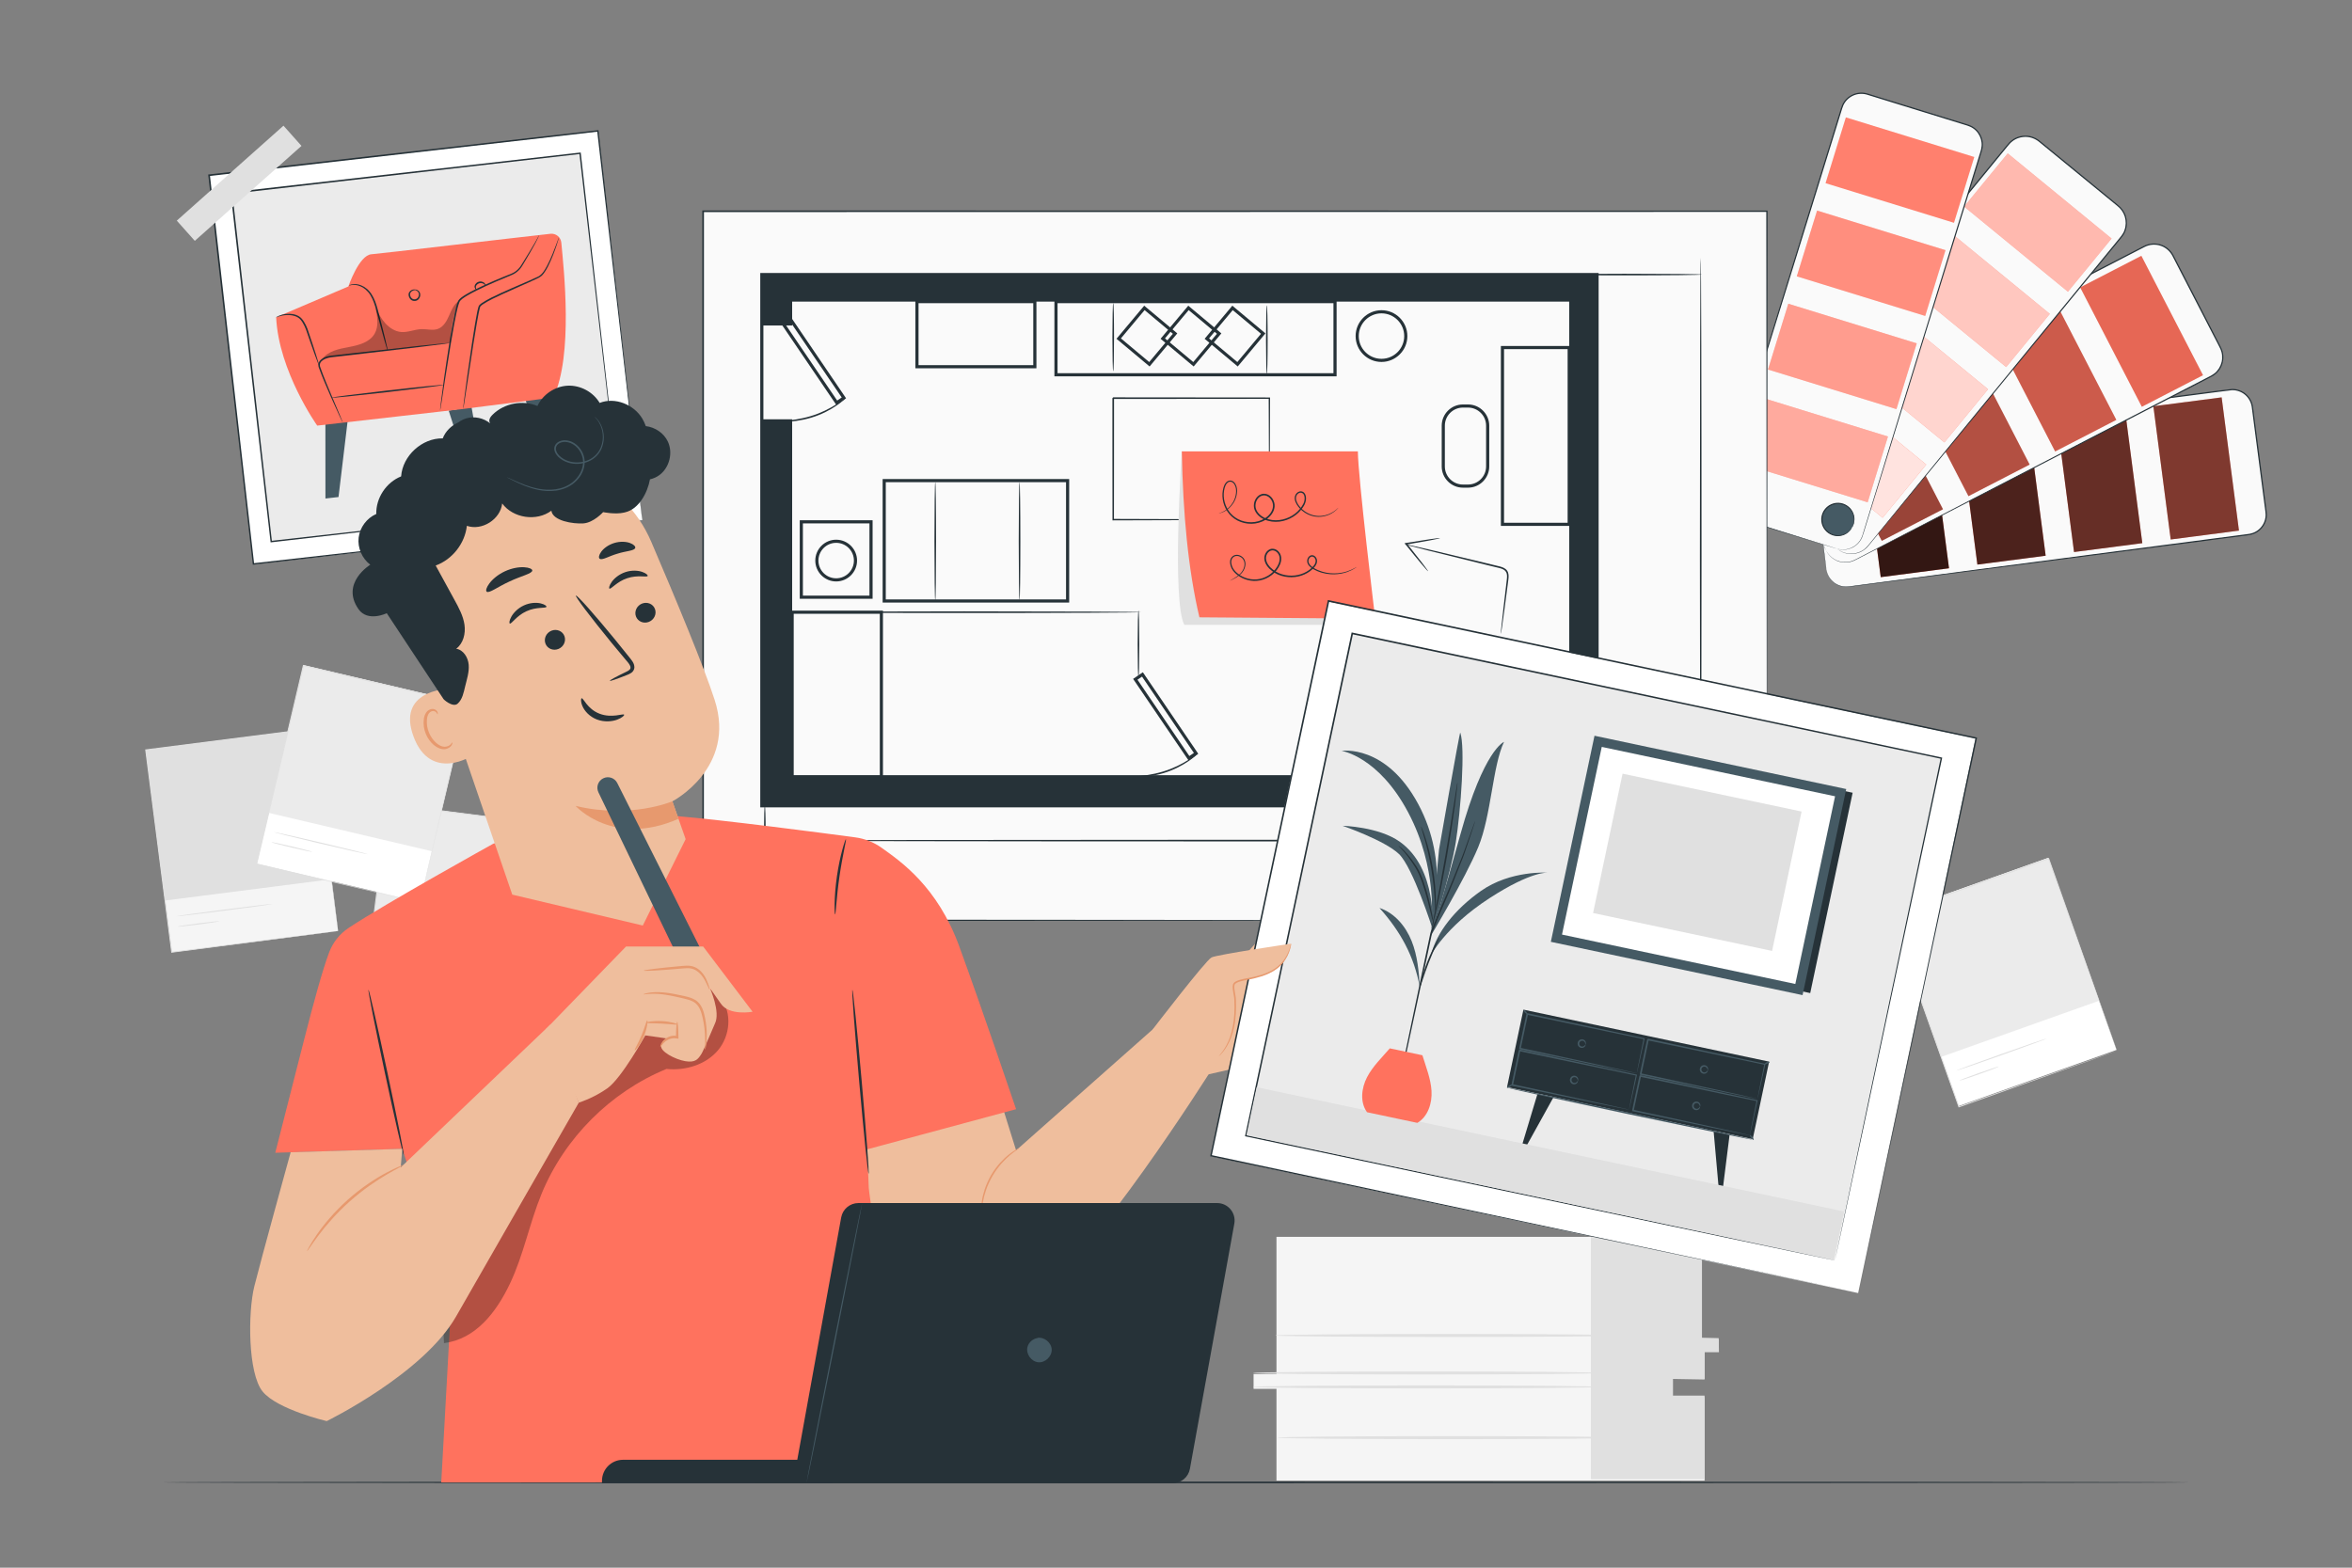 <?xml version="1.0" encoding="UTF-8"?>
<!-- Generator: Adobe Illustrator 27.5.0, SVG Export Plug-In . SVG Version: 6.00 Build 0)  -->
<svg xmlns="http://www.w3.org/2000/svg" xmlns:xlink="http://www.w3.org/1999/xlink" version="1.1" x="0px" y="0px" viewBox="0 0 750 500" style="enable-background:new 0 0 750 500;" xml:space="preserve">
<rect x="0" y="0" width="750" height="500" fill="#808080" stroke="none"/>
<g id="Background_Complete">
	<g>
		<g>
			<g>
				
					<rect x="612.223" y="280.923" transform="matrix(0.942 -0.335 0.335 0.942 -68.061 231.977)" style="fill:#FFFFFF;" width="53.475" height="65.032"></rect>
			</g>
		</g>
		<g>
			<g>
				
					<rect x="609.438" y="281.403" transform="matrix(0.942 -0.335 0.335 0.942 -65.596 230.591)" style="fill:#EBEBEB;" width="53.475" height="48.391"></rect>
			</g>
		</g>
		<g>
			<g>
				<g>
					<path style="fill:#E0E0E0;" d="M652.764,331.18c0.033,0.094-6.457,2.485-14.495,5.341c-8.04,2.856-14.583,5.095-14.617,5.001       c-0.033-0.094,6.456-2.485,14.496-5.341C646.186,333.325,652.731,331.086,652.764,331.18z"></path>
				</g>
			</g>
		</g>
		<g>
			<g>
				<g>
					<path style="fill:#E0E0E0;" d="M637.416,340.16c0.033,0.094-2.772,1.176-6.265,2.417c-3.494,1.241-6.353,2.171-6.386,2.077       c-0.033-0.094,2.771-1.176,6.265-2.417C634.523,340.996,637.383,340.066,637.416,340.16z"></path>
				</g>
			</g>
		</g>
		<g>
			<g>
				<g>
					<path style="fill:#E0E0E0;" d="M675.04,335.129c0,0-0.042-0.101-0.114-0.293c-0.074-0.201-0.177-0.484-0.314-0.855       c-0.275-0.761-0.676-1.872-1.199-3.317c-1.043-2.905-2.564-7.144-4.493-12.52c-3.84-10.751-9.302-26.041-15.802-44.241       l0.205,0.098c-14.945,5.315-32.152,11.435-50.378,17.918l-0.005,0.002l0.11-0.23c8.039,22.662,15.518,43.745,21.742,61.29       l-0.192-0.092c15.179-5.358,27.766-9.801,36.57-12.909c4.406-1.548,7.863-2.762,10.229-3.593       c1.177-0.41,2.081-0.725,2.701-0.941C674.714,335.234,675.04,335.129,675.04,335.129s-0.298,0.118-0.898,0.337       c-0.611,0.221-1.502,0.544-2.663,0.964c-2.353,0.845-5.79,2.081-10.171,3.655c-8.813,3.151-21.413,7.655-36.608,13.087       l-0.142,0.051l-0.051-0.143c-6.24-17.539-13.738-38.615-21.797-61.27l-0.061-0.17l0.17-0.06l0.005-0.002       c18.231-6.469,35.442-12.576,50.391-17.881l0.152-0.054l0.054,0.152c6.453,18.263,11.873,33.605,15.685,44.393       c1.889,5.373,3.379,9.61,4.4,12.514c0.502,1.438,0.888,2.544,1.152,3.3c0.126,0.366,0.222,0.646,0.29,0.844       C675.014,335.036,675.04,335.129,675.04,335.129z"></path>
				</g>
			</g>
		</g>
	</g>
	<g>
		<g>
			<g>
				<g>
					<g>
						<g>
							<path style="fill:#F5F5F5;" d="M407.039,394.479c0,0.791,0,43.741,0,43.741h-7.303v4.747h7.303v29.275h136.513v-26.638         H533.44v-5.802h10.112v-8.703h4.494v-3.956h-5.337v-32.664H407.039z"></path>
						</g>
					</g>
				</g>
			</g>
			<g>
				<g>
					<g>
						<g>
							<polygon style="fill:#E0E0E0;" points="507.301,394.607 507.301,471.755 543.552,471.755 543.552,445.117 533.44,445.117          533.44,439.803 543.552,439.983 543.552,431.279 548.134,431.285 548.047,426.787 542.71,426.656 542.71,394.479        "></polygon>
						</g>
					</g>
				</g>
			</g>
			<g>
				<g>
					<g>
						<g>
							<g>
								<path style="fill:#E0E0E0;" d="M509.884,442.339c0,0.268-24.702,0.485-55.167,0.485c-30.476,0-55.173-0.217-55.173-0.485          c0-0.268,24.697-0.485,55.173-0.485C485.181,441.855,509.884,442.072,509.884,442.339z"></path>
							</g>
						</g>
					</g>
				</g>
			</g>
			<g>
				<g>
					<g>
						<g>
							<g>
								<path style="fill:#E0E0E0;" d="M509.884,437.896c0,0.268-24.702,0.485-55.167,0.485c-30.476,0-55.173-0.217-55.173-0.485          c0-0.267,24.697-0.484,55.173-0.484C485.181,437.412,509.884,437.629,509.884,437.896z"></path>
							</g>
						</g>
					</g>
				</g>
			</g>
			<g>
				<g>
					<g>
						<g>
							<g>
								<path style="fill:#E0E0E0;" d="M516.97,425.938c0,0.268-24.702,0.485-55.167,0.485c-30.476,0-55.173-0.217-55.173-0.485          c0-0.267,24.697-0.484,55.173-0.484C492.268,425.454,516.97,425.671,516.97,425.938z"></path>
							</g>
						</g>
					</g>
				</g>
			</g>
			<g>
				<g>
					<g>
						<g>
							<g>
								<path style="fill:#E0E0E0;" d="M517.651,458.524c0,0.268-24.703,0.485-55.167,0.485c-30.476,0-55.173-0.217-55.173-0.485          c0-0.267,24.697-0.484,55.173-0.484C492.949,458.039,517.651,458.256,517.651,458.524z"></path>
							</g>
						</g>
					</g>
				</g>
			</g>
		</g>
	</g>
	<g>
		<g>
			<g>
				<g>
					
						<rect x="119.434" y="259.579" transform="matrix(0.992 0.126 -0.126 0.992 38.077 -16.128)" style="fill:#FFFFFF;" width="53.475" height="65.032"></rect>
				</g>
			</g>
			<g>
				<g>
					
						<rect x="120.486" y="259.646" transform="matrix(0.992 0.126 -0.126 0.992 37.042 -16.326)" style="fill:#EBEBEB;" width="53.475" height="48.391"></rect>
				</g>
			</g>
			<g>
				<g>
					<g>
						<path style="fill:#E0E0E0;" d="M150.488,314.155c-0.013,0.099-6.884-0.695-15.345-1.773        c-8.465-1.078-15.314-2.032-15.301-2.131c0.013-0.099,6.882,0.695,15.347,1.773C143.65,313.102,150.5,314.056,150.488,314.155        z"></path>
					</g>
				</g>
			</g>
			<g>
				<g>
					<g>
						<path style="fill:#E0E0E0;" d="M132.739,315.245c-0.013,0.099-3.004-0.201-6.681-0.669c-3.678-0.469-6.649-0.928-6.636-1.027        c0.012-0.099,3.004,0.201,6.682,0.669C129.78,314.687,132.752,315.147,132.739,315.245z"></path>
					</g>
				</g>
			</g>
			<g>
				<g>
					<g>
						<path style="fill:#E0E0E0;" d="M168.587,327.729c0,0,0.008-0.109,0.03-0.313c0.025-0.212,0.06-0.512,0.106-0.904        c0.098-0.803,0.241-1.976,0.427-3.501c0.38-3.063,0.935-7.532,1.638-13.2c1.423-11.327,3.447-27.437,5.856-46.613l0.139,0.18        c-15.736-1.998-33.853-4.299-53.043-6.736l-0.006-0.001l0.202-0.156c-3.049,23.852-5.885,46.042-8.246,64.507l-0.13-0.168        c15.963,2.066,29.202,3.779,38.461,4.977c4.63,0.607,8.264,1.083,10.75,1.409c1.236,0.165,2.184,0.292,2.835,0.378        C168.248,327.675,168.587,327.729,168.587,327.729s-0.32-0.029-0.954-0.105c-0.645-0.078-1.586-0.192-2.811-0.341        c-2.481-0.307-6.106-0.755-10.726-1.327c-9.286-1.164-22.564-2.828-38.575-4.835l-0.15-0.019l0.019-0.15        c2.344-18.468,5.16-40.66,8.187-64.515l0.023-0.179l0.179,0.023l0.006,0.001c19.189,2.451,37.304,4.765,53.039,6.775        l0.16,0.02l-0.021,0.16c-2.48,19.209-4.564,35.348-6.029,46.695c-0.738,5.648-1.319,10.101-1.718,13.153        c-0.201,1.51-0.355,2.671-0.461,3.465c-0.053,0.384-0.093,0.677-0.122,0.885C168.605,327.634,168.587,327.729,168.587,327.729        z"></path>
					</g>
				</g>
			</g>
		</g>
		<g>
			<g>
				<g>
					
						<rect x="50.402" y="235.532" transform="matrix(0.992 -0.127 0.127 0.992 -33.406 11.962)" style="fill:#F5F5F5;" width="53.475" height="65.032"></rect>
				</g>
			</g>
			<g>
				<g>
					
						<rect x="49.345" y="235.599" transform="matrix(0.992 -0.127 0.127 0.992 -32.366 11.761)" style="fill:#E0E0E0;" width="53.475" height="48.391"></rect>
				</g>
			</g>
			<g>
				<g>
					<g>
						<path style="fill:#E0E0E0;" d="M86.86,288.316c0.013,0.099-6.837,1.057-15.298,2.14c-8.464,1.083-15.333,1.881-15.346,1.782        c-0.013-0.099,6.836-1.057,15.3-2.14C79.976,289.015,86.847,288.217,86.86,288.316z"></path>
					</g>
				</g>
			</g>
			<g>
				<g>
					<g>
						<path style="fill:#E0E0E0;" d="M69.954,293.83c0.013,0.099-2.958,0.56-6.635,1.031c-3.678,0.471-6.669,0.772-6.681,0.673        c-0.013-0.099,2.958-0.56,6.636-1.031C66.95,294.033,69.941,293.732,69.954,293.83z"></path>
					</g>
				</g>
			</g>
			<g>
				<g>
					<g>
						<path style="fill:#E0E0E0;" d="M107.789,296.907c0,0-0.02-0.107-0.049-0.311c-0.029-0.212-0.071-0.511-0.125-0.902        c-0.107-0.802-0.263-1.973-0.467-3.496c-0.402-3.061-0.988-7.526-1.731-13.189c-1.469-11.321-3.558-27.423-6.044-46.588        l0.18,0.139c-15.733,2.02-33.847,4.345-53.034,6.807l-0.006,0.001l0.156-0.202c3.042,23.853,5.872,46.043,8.227,64.51        l-0.169-0.13c15.97-2.012,29.215-3.68,38.477-4.846c4.634-0.576,8.271-1.028,10.759-1.338        c1.238-0.151,2.188-0.267,2.839-0.346C107.447,296.939,107.789,296.907,107.789,296.907s-0.317,0.052-0.949,0.138        c-0.644,0.086-1.583,0.212-2.807,0.376c-2.479,0.326-6.1,0.803-10.716,1.411c-9.281,1.207-22.551,2.932-38.552,5.013        l-0.15,0.019l-0.019-0.15c-2.372-18.464-5.222-40.652-8.285-64.502l-0.023-0.179l0.179-0.023l0.006-0.001        c19.189-2.449,37.305-4.761,53.039-6.769l0.16-0.02l0.02,0.16c2.426,19.216,4.464,35.36,5.897,46.712        c0.705,5.652,1.261,10.108,1.642,13.163c0.185,1.512,0.327,2.674,0.425,3.47c0.045,0.385,0.08,0.679,0.104,0.887        C107.783,296.81,107.789,296.907,107.789,296.907z"></path>
					</g>
				</g>
			</g>
		</g>
		<g>
			<g>
				<g>
					
						<rect x="88.59" y="217.542" transform="matrix(0.973 0.229 -0.229 0.973 60.412 -19.782)" style="fill:#FFFFFF;" width="53.475" height="65.032"></rect>
				</g>
			</g>
			<g>
				<g>
					
						<rect x="90.497" y="217.764" transform="matrix(0.973 0.229 -0.229 0.973 58.605 -20.435)" style="fill:#EBEBEB;" width="53.475" height="48.391"></rect>
				</g>
			</g>
			<g>
				<g>
					<g>
						<path style="fill:#E0E0E0;" d="M117.315,272.448c-0.023,0.097-6.773-1.41-15.076-3.366        c-8.305-1.957-15.018-3.621-14.995-3.718c0.023-0.097,6.772,1.41,15.077,3.367        C110.624,270.686,117.338,272.351,117.315,272.448z"></path>
					</g>
				</g>
			</g>
			<g>
				<g>
					<g>
						<path style="fill:#E0E0E0;" d="M99.549,271.678c-0.023,0.097-2.967-0.514-6.575-1.364c-3.609-0.85-6.516-1.618-6.493-1.715        c0.023-0.097,2.966,0.513,6.575,1.364C96.665,270.813,99.572,271.581,99.549,271.678z"></path>
					</g>
				</g>
			</g>
			<g>
				<g>
					<g>
						<path style="fill:#E0E0E0;" d="M133.896,287.839c0,0,0.019-0.108,0.063-0.308c0.047-0.208,0.113-0.503,0.2-0.888        c0.181-0.788,0.446-1.94,0.79-3.438c0.698-3.007,1.717-7.393,3.009-12.957c2.599-11.117,6.294-26.927,10.694-45.745        l0.119,0.193c-15.441-3.632-33.218-7.813-52.049-12.242l-0.006-0.001l0.217-0.134c-5.525,23.403-10.664,45.175-14.941,63.293        l-0.112-0.181c15.66,3.723,28.647,6.81,37.73,8.969c4.542,1.087,8.105,1.94,10.544,2.524c1.212,0.293,2.142,0.518,2.78,0.673        C133.565,287.749,133.896,287.839,133.896,287.839s-0.315-0.063-0.937-0.204c-0.634-0.145-1.557-0.357-2.76-0.633        c-2.435-0.565-5.994-1.389-10.529-2.44c-9.114-2.128-22.145-5.17-37.858-8.839l-0.147-0.034l0.035-0.147        c4.26-18.122,9.38-39.898,14.883-63.306l0.041-0.176l0.176,0.041l0.005,0.001c18.828,4.443,36.602,8.637,52.04,12.28        l0.157,0.037l-0.037,0.156c-4.474,18.845-8.232,34.678-10.875,45.81c-1.324,5.54-2.368,9.908-3.083,12.902        c-0.357,1.48-0.632,2.619-0.82,3.398c-0.093,0.376-0.164,0.664-0.214,0.867C133.925,287.746,133.896,287.839,133.896,287.839z        "></path>
					</g>
				</g>
			</g>
		</g>
	</g>
</g>
<g id="Background_Simple" style="display:none;">
	<g style="display:inline;">
		<path style="fill:#F5F5F5;" d="M148.376,417.307l2.278-0.798c19.205-6.723,33.418-23.223,36.342-43.173    c0.376-2.564,0.567-5.157,0.561-7.755c-0.041-18.71-10.278-37.151-26.246-47.277c-9.391-5.955-20.905-9.502-27.471-18.42    c-8.546-11.607-5.506-27.596-2.105-41.499c3.4-13.903,6.401-29.912-2.196-41.482c-5.384-7.246-14.408-11.097-23.375-12.504    c-23.743-3.724-48.2,8.19-63.041,26.786c-14.841,18.596-20.963,42.895-21.195,66.638c-0.325,33.261,10.91,67.336,34.324,91.346    C79.666,413.178,115.848,425.662,148.376,417.307z"></path>
	</g>
	<g style="display:inline;">
		<path style="fill:#F5F5F5;" d="M697.73,352.046l-0.452-2.371c-3.81-19.988-18.028-36.484-37.326-42.325    c-2.481-0.751-5.016-1.323-7.587-1.701c-18.511-2.725-38.262,4.673-50.638,18.969c-7.278,8.407-12.488,19.27-22.279,24.446    c-12.743,6.736-28.107,1.366-41.355-4.053c-13.248-5.418-28.637-10.753-41.351-3.96c-7.962,4.254-13.105,12.609-15.822,21.27    c-7.193,22.931,0.975,48.881,17.173,66.308c16.198,17.427,39.325,27.074,62.772,30.813c32.847,5.238,68.209-0.836,95.417-20.443    C683.489,419.391,701.185,385.451,697.73,352.046z"></path>
	</g>
	<g style="display:inline;">
		<circle style="fill:#F5F5F5;" cx="683.615" cy="228.466" r="29.308"></circle>
	</g>
</g>
<g id="Table">
	<g>
		<g>
			<path style="fill:#263238;" d="M698.461,472.797c0,0.144-144.83,0.26-323.446,0.26c-178.678,0-323.477-0.116-323.477-0.26     c0-0.144,144.799-0.26,323.477-0.26C553.631,472.537,698.461,472.654,698.461,472.797z"></path>
		</g>
	</g>
</g>
<g id="Color_palette">
	<g>
		<g>
			<g>
				<g>
					<g>
						<g>
							<path style="fill:#FAFAFA;" d="M582.388,181.589l-4.365-33.508c-0.456-3.5,2.012-6.708,5.512-7.163l127.54-16.616         c3.5-0.456,6.708,2.012,7.164,5.512l4.365,33.508c0.456,3.5-2.012,6.708-5.512,7.163l-127.54,16.615         C586.051,187.557,582.844,185.089,582.388,181.589z"></path>
						</g>
					</g>
					<g>
						<g>
							<g>
								<path style="fill:#263238;" d="M582.388,181.589c0.019-0.004,0.042,0.319,0.216,0.915c0.17,0.592,0.52,1.474,1.306,2.397          c0.787,0.895,2.065,1.846,3.824,2.115c0.875,0.154,1.822,0.032,2.836-0.116c1.015-0.135,2.095-0.279,3.239-0.431          c9.162-1.209,22.407-2.956,38.772-5.114c16.373-2.145,35.866-4.699,57.51-7.535c5.412-0.707,10.958-1.432,16.623-2.172          c2.833-0.37,5.695-0.744,8.586-1.121c0.716-0.103,1.462-0.17,2.158-0.302c0.696-0.137,1.371-0.391,1.985-0.755          c1.228-0.73,2.184-1.91,2.663-3.266c0.239-0.678,0.369-1.4,0.351-2.123c-0.02-0.713-0.151-1.464-0.24-2.204          c-0.194-1.485-0.388-2.976-0.584-4.474c-0.391-2.995-0.784-6.014-1.181-9.055c-0.793-6.082-1.597-12.254-2.411-18.499          c-0.198-1.517-0.971-2.939-2.132-3.919c-1.153-0.988-2.671-1.523-4.18-1.482c-3.052,0.333-6.14,0.782-9.175,1.162          c-6.084,0.792-12.079,1.572-17.97,2.338c-11.782,1.531-23.146,3.007-33.972,4.414c-21.651,2.805-41.149,5.33-57.526,7.452          c-2.047,0.264-4.045,0.522-5.992,0.774c-0.974,0.126-1.935,0.25-2.883,0.372c-0.957,0.097-1.859,0.281-2.676,0.708          c-1.631,0.819-2.826,2.336-3.245,4.004c-0.474,1.678,0.033,3.377,0.179,5.002c0.834,6.503,1.553,12.105,2.14,16.687          c0.58,4.575,1.03,8.129,1.337,10.548c0.148,1.201,0.261,2.118,0.338,2.744C582.36,181.271,582.388,181.589,582.388,181.589          s-0.055-0.315-0.142-0.932c-0.086-0.625-0.212-1.54-0.377-2.739c-0.323-2.417-0.799-5.967-1.41-10.538          c-0.606-4.579-1.347-10.179-2.207-16.678c-0.107-0.813-0.216-1.64-0.327-2.48c-0.116-0.85-0.088-1.746,0.138-2.609          c0.431-1.733,1.666-3.312,3.361-4.169c0.837-0.445,1.814-0.644,2.756-0.74c0.948-0.125,1.909-0.251,2.882-0.379          c1.947-0.256,3.944-0.518,5.991-0.787c16.374-2.145,35.868-4.699,57.515-7.535c10.825-1.414,22.188-2.898,33.969-4.437          c5.891-0.769,11.885-1.55,17.969-2.344c3.052-0.383,6.083-0.827,9.214-1.167c1.605-0.045,3.221,0.525,4.447,1.576          c1.234,1.041,2.059,2.557,2.268,4.169c0.813,6.245,1.617,12.417,2.409,18.499c0.396,3.041,0.789,6.06,1.178,9.055          c0.195,1.497,0.389,2.989,0.582,4.474c0.088,0.745,0.219,1.472,0.242,2.25c0.018,0.769-0.12,1.537-0.374,2.257          c-0.51,1.441-1.525,2.692-2.831,3.467c-0.653,0.386-1.37,0.656-2.109,0.801c-0.744,0.139-1.455,0.201-2.182,0.305          c-2.891,0.376-5.753,0.748-8.586,1.116c-5.666,0.736-11.213,1.456-16.625,2.159c-21.648,2.804-41.145,5.33-57.521,7.451          c-16.372,2.106-29.622,3.811-38.789,4.99c-1.145,0.146-2.226,0.284-3.241,0.413c-1.007,0.141-1.984,0.26-2.872,0.097          c-1.79-0.286-3.079-1.264-3.866-2.179c-0.786-0.943-1.126-1.839-1.284-2.438c-0.094-0.299-0.116-0.535-0.145-0.691          C582.395,181.668,582.388,181.589,582.388,181.589z"></path>
							</g>
						</g>
					</g>
				</g>
				<g>
					<g>
						
							<rect x="679.078" y="138.191" transform="matrix(0.129 0.992 -0.992 0.129 757.917 -564.732)" style="fill:#FF725E;" width="42.835" height="21.946"></rect>
					</g>
				</g>
				<g>
					<g>
						
							<rect x="648.253" y="142.207" transform="matrix(0.129 0.992 -0.992 0.129 735.056 -530.668)" style="fill:#FF725E;" width="42.835" height="21.946"></rect>
					</g>
				</g>
				<g>
					<g>
						
							<rect x="617.428" y="146.222" transform="matrix(0.129 0.992 -0.992 0.129 712.193 -496.604)" style="fill:#FF725E;" width="42.835" height="21.946"></rect>
					</g>
				</g>
				<g>
					<g>
						
							<rect x="586.603" y="150.238" transform="matrix(0.129 0.992 -0.992 0.129 689.333 -462.541)" style="fill:#FF725E;" width="42.835" height="21.946"></rect>
					</g>
				</g>
				<g style="opacity:0.5;">
					<g>
						
							<rect x="679.078" y="138.191" transform="matrix(0.129 0.992 -0.992 0.129 757.917 -564.732)" width="42.835" height="21.946"></rect>
					</g>
				</g>
				<g style="opacity:0.6;">
					<g>
						
							<rect x="648.253" y="142.207" transform="matrix(0.129 0.992 -0.992 0.129 735.056 -530.668)" width="42.835" height="21.946"></rect>
					</g>
				</g>
				<g style="opacity:0.7;">
					<g>
						
							<rect x="617.428" y="146.222" transform="matrix(0.129 0.992 -0.992 0.129 712.193 -496.604)" width="42.835" height="21.946"></rect>
					</g>
				</g>
				<g style="opacity:0.8;">
					<g>
						
							<rect x="586.603" y="150.238" transform="matrix(0.129 0.992 -0.992 0.129 689.333 -462.541)" width="42.835" height="21.946"></rect>
					</g>
				</g>
			</g>
			<g>
				<g>
					<g>
						<g>
							<path style="fill:#FAFAFA;" d="M582.381,175.688l-15.138-29.34c-1.717-3.327-0.411-7.417,2.916-9.133l113.61-58.618         c3.327-1.717,7.417-0.411,9.133,2.916l15.138,29.34c1.717,3.327,0.411,7.417-2.916,9.133l-113.61,58.618         C588.187,180.321,584.098,179.015,582.381,175.688z"></path>
						</g>
					</g>
					<g>
						<g>
							<g>
								<path style="fill:#263238;" d="M582.381,175.688c0,0,0.046,0.066,0.128,0.2c0.088,0.13,0.187,0.346,0.382,0.588          c0.354,0.503,0.967,1.225,2.004,1.849c1.014,0.634,2.518,1.121,4.273,0.926c0.878-0.094,1.781-0.407,2.676-0.893          c0.907-0.471,1.872-0.973,2.894-1.504c8.191-4.243,20.032-10.377,34.662-17.955c14.643-7.569,32.075-16.579,51.432-26.584          c4.84-2.5,9.801-5.062,14.868-7.679c2.534-1.308,5.094-2.63,7.68-3.965c1.287-0.686,2.658-1.235,3.573-2.357          c0.943-1.069,1.536-2.458,1.625-3.897c0.046-0.716-0.005-1.447-0.201-2.144c-0.188-0.702-0.51-1.344-0.862-2.013          c-0.686-1.328-1.374-2.662-2.066-4.002c-1.383-2.679-2.776-5.379-4.18-8.1c-2.807-5.441-5.656-10.961-8.539-16.548          c-0.707-1.356-1.88-2.451-3.278-3.047c-1.4-0.593-2.994-0.678-4.44-0.253c-0.727,0.196-1.384,0.591-2.082,0.939          c-0.688,0.355-1.374,0.709-2.059,1.062c-1.37,0.707-2.736,1.411-4.097,2.113c-5.443,2.807-10.806,5.573-16.076,8.291          c-10.541,5.434-20.708,10.676-30.394,15.669c-19.374,9.978-36.82,18.964-51.474,26.511c-1.832,0.943-3.62,1.863-5.363,2.759          c-0.871,0.448-1.731,0.891-2.58,1.327c-0.863,0.421-1.666,0.872-2.309,1.533c-1.3,1.285-1.986,3.066-1.967,4.781          c0.005,0.859,0.18,1.701,0.494,2.471c0.325,0.761,0.75,1.496,1.111,2.225c2.989,5.822,5.564,10.837,7.67,14.939          c2.096,4.098,3.725,7.281,4.833,9.448c0.546,1.077,0.963,1.9,1.248,2.462C582.247,175.399,582.381,175.688,582.381,175.688          s-0.158-0.277-0.449-0.826c-0.293-0.557-0.721-1.374-1.283-2.444c-1.123-2.159-2.774-5.331-4.899-9.414          c-2.122-4.093-4.717-9.098-7.73-14.908c-0.366-0.736-0.782-1.444-1.126-2.239c-0.327-0.796-0.511-1.667-0.519-2.556          c-0.024-1.776,0.68-3.624,2.027-4.961c0.656-0.683,1.52-1.171,2.367-1.584c0.848-0.439,1.706-0.883,2.577-1.334          c1.741-0.901,3.527-1.825,5.357-2.771c14.643-7.569,32.076-16.58,51.436-26.586c9.682-5,19.846-10.248,30.383-15.689          c5.269-2.72,10.631-5.488,16.074-8.297c1.361-0.702,2.726-1.407,4.096-2.114c0.685-0.354,1.372-0.708,2.059-1.063          c0.684-0.34,1.371-0.754,2.15-0.967c1.533-0.451,3.224-0.361,4.706,0.268c1.482,0.63,2.728,1.793,3.475,3.229          c2.882,5.587,5.73,11.107,8.537,16.549c1.403,2.721,2.796,5.422,4.178,8.101c0.691,1.34,1.379,2.674,2.064,4.002          c0.344,0.652,0.696,1.351,0.892,2.091c0.206,0.739,0.262,1.512,0.212,2.271c-0.095,1.523-0.723,2.992-1.722,4.124          c-0.492,0.574-1.091,1.05-1.742,1.422c-0.65,0.372-1.298,0.68-1.944,1.021c-2.586,1.333-5.147,2.654-7.682,3.961          c-5.069,2.613-10.032,5.171-14.874,7.667c-19.371,9.977-36.817,18.962-51.471,26.509          c-14.654,7.531-26.515,13.627-34.72,17.844c-1.025,0.525-1.993,1.021-2.903,1.488c-0.902,0.484-1.834,0.801-2.725,0.889          c-1.788,0.186-3.308-0.323-4.328-0.975c-1.043-0.643-1.651-1.38-1.996-1.894c-0.191-0.248-0.284-0.467-0.367-0.601          C582.415,175.76,582.381,175.688,582.381,175.688z"></path>
							</g>
						</g>
					</g>
				</g>
				<g>
					<g>
						
							<rect x="661.198" y="94.423" transform="matrix(0.459 0.889 -0.889 0.459 463.283 -549.558)" style="fill:#FF725E;" width="42.835" height="21.946"></rect>
					</g>
				</g>
				<g>
					<g>
						
							<rect x="633.572" y="108.676" transform="matrix(0.459 0.889 -0.889 0.459 460.99 -517.29)" style="fill:#FF725E;" width="42.835" height="21.946"></rect>
					</g>
				</g>
				<g>
					<g>
						
							<rect x="605.947" y="122.93" transform="matrix(0.459 0.889 -0.889 0.459 458.7 -485.022)" style="fill:#FF725E;" width="42.835" height="21.946"></rect>
					</g>
				</g>
				<g>
					<g>
						
							<rect x="578.322" y="137.183" transform="matrix(0.459 0.889 -0.889 0.459 456.409 -452.755)" style="fill:#FF725E;" width="42.835" height="21.946"></rect>
					</g>
				</g>
				<g style="opacity:0.1;">
					<g>
						
							<rect x="661.198" y="94.423" transform="matrix(0.459 0.889 -0.889 0.459 463.283 -549.558)" width="42.835" height="21.946"></rect>
					</g>
				</g>
				<g style="opacity:0.2;">
					<g>
						
							<rect x="633.572" y="108.676" transform="matrix(0.459 0.889 -0.889 0.459 460.99 -517.29)" width="42.835" height="21.946"></rect>
					</g>
				</g>
				<g style="opacity:0.3;">
					<g>
						
							<rect x="605.947" y="122.93" transform="matrix(0.459 0.889 -0.889 0.459 458.7 -485.022)" width="42.835" height="21.946"></rect>
					</g>
				</g>
				<g style="opacity:0.4;">
					<g>
						
							<rect x="578.322" y="137.183" transform="matrix(0.459 0.889 -0.889 0.459 456.409 -452.755)" width="42.835" height="21.946"></rect>
					</g>
				</g>
			</g>
			<g>
				<g>
					<g>
						<g>
							<path style="fill:#FAFAFA;" d="M585.853,175.056l-25.191-20.643c-2.991-2.451-3.429-6.863-0.978-9.855l80.746-98.537         c2.451-2.991,6.864-3.429,9.855-0.978l25.191,20.643c2.991,2.451,3.429,6.864,0.978,9.855l-80.746,98.537         C593.256,177.07,588.844,177.508,585.853,175.056z"></path>
						</g>
					</g>
					<g>
						<g>
							<g>
								<path style="fill:#263238;" d="M585.853,175.056c0,0,0.068,0.042,0.197,0.133c0.134,0.083,0.307,0.245,0.582,0.39          c0.522,0.324,1.366,0.753,2.562,0.931c1.179,0.182,2.748,0.103,4.318-0.716c1.633-0.765,2.744-2.578,4.231-4.318          c5.829-7.137,14.256-17.454,24.668-30.202c10.427-12.744,22.841-27.915,36.625-44.761c3.448-4.211,6.981-8.526,10.59-12.934          c1.805-2.204,3.629-4.431,5.47-6.68c0.904-1.141,1.951-2.185,2.371-3.567c0.483-1.345,0.489-2.849,0.08-4.227          c-0.43-1.379-1.291-2.604-2.467-3.493c-1.155-0.946-2.315-1.897-3.48-2.851c-2.33-1.908-4.678-3.832-7.043-5.77          c-4.731-3.876-9.531-7.809-14.388-11.789c-1.189-0.955-2.683-1.533-4.206-1.541c-1.512-0.015-3.04,0.453-4.229,1.386          c-0.605,0.458-1.096,1.014-1.582,1.627c-0.49,0.598-0.979,1.194-1.467,1.79c-0.976,1.191-1.949,2.379-2.919,3.562          c-3.878,4.731-7.7,9.393-11.455,13.974c-7.512,9.16-14.757,17.996-21.66,26.414c-13.81,16.828-26.247,31.982-36.693,44.711          c-1.306,1.59-2.581,3.143-3.824,4.656c-0.621,0.756-1.235,1.503-1.84,2.24c-0.623,0.729-1.183,1.46-1.529,2.312          c-0.717,1.679-0.701,3.58-0.07,5.176c0.312,0.8,0.771,1.526,1.334,2.138c0.56,0.608,1.238,1.105,1.862,1.631          c5.048,4.154,9.397,7.732,12.954,10.659c3.546,2.927,6.301,5.201,8.176,6.748c0.928,0.771,1.636,1.361,2.12,1.762          C585.615,174.844,585.853,175.056,585.853,175.056s-0.255-0.191-0.739-0.58c-0.489-0.395-1.206-0.974-2.145-1.732          c-1.886-1.534-4.657-3.789-8.223-6.691c-3.568-2.912-7.932-6.473-12.997-10.607c-0.625-0.524-1.302-1.013-1.891-1.647          c-0.583-0.63-1.06-1.379-1.385-2.206c-0.656-1.648-0.679-3.616,0.059-5.359c0.35-0.878,0.949-1.661,1.561-2.378          c0.603-0.738,1.215-1.486,1.834-2.244c1.239-1.516,2.511-3.071,3.813-4.664c10.427-12.743,22.842-27.916,36.627-44.764          c6.897-8.422,14.137-17.263,21.642-26.428c3.754-4.582,7.574-9.245,11.451-13.978c0.969-1.183,1.942-2.37,2.919-3.562          c0.488-0.596,0.977-1.193,1.467-1.79c0.472-0.598,1.012-1.214,1.647-1.691c1.259-0.987,2.874-1.483,4.474-1.467          c1.61,0.009,3.195,0.62,4.45,1.631c4.857,3.981,9.657,7.914,14.387,11.791c2.365,1.939,4.713,3.863,7.042,5.772          c1.164,0.955,2.324,1.905,3.479,2.852c1.211,0.914,2.145,2.229,2.591,3.681c0.432,1.456,0.424,3.044-0.086,4.466          c-0.244,0.712-0.598,1.388-1.06,1.979c-0.45,0.593-0.921,1.136-1.379,1.704c-1.843,2.248-3.668,4.474-5.474,6.676          c-3.613,4.405-7.149,8.717-10.6,12.925c-13.808,16.826-26.244,31.979-36.69,44.707          c-10.453,12.714-18.913,23.004-24.765,30.122c-0.732,0.888-1.423,1.727-2.072,2.514c-0.651,0.8-1.431,1.4-2.223,1.811          c-1.602,0.822-3.194,0.888-4.384,0.691c-1.208-0.193-2.053-0.639-2.571-0.975          C586.088,175.275,585.853,175.056,585.853,175.056z"></path>
							</g>
						</g>
					</g>
				</g>
				<g>
					<g>
						
							<rect x="628.727" y="59.934" transform="matrix(0.773 0.634 -0.634 0.773 192.216 -396.016)" style="fill:#FF725E;" width="42.835" height="21.946"></rect>
					</g>
				</g>
				<g>
					<g>
						
							<rect x="609.024" y="83.978" transform="matrix(0.773 0.634 -0.634 0.773 202.993 -378.082)" style="fill:#FF725E;" width="42.835" height="21.946"></rect>
					</g>
				</g>
				<g>
					<g>
						
							<rect x="589.321" y="108.022" transform="matrix(0.773 0.634 -0.634 0.773 213.768 -360.146)" style="fill:#FF725E;" width="42.835" height="21.946"></rect>
					</g>
				</g>
				<g>
					<g>
						
							<rect x="569.618" y="132.066" transform="matrix(0.773 0.634 -0.634 0.773 224.546 -342.212)" style="fill:#FF725E;" width="42.835" height="21.946"></rect>
					</g>
				</g>
				<g style="opacity:0.5;">
					<g>
						
							<rect x="628.727" y="59.934" transform="matrix(0.773 0.634 -0.634 0.773 192.216 -396.016)" style="fill:#FFFFFF;" width="42.835" height="21.946"></rect>
					</g>
				</g>
				<g style="opacity:0.6;">
					<g>
						
							<rect x="609.024" y="83.978" transform="matrix(0.773 0.634 -0.634 0.773 202.993 -378.082)" style="fill:#FFFFFF;" width="42.835" height="21.946"></rect>
					</g>
				</g>
				<g style="opacity:0.7;">
					<g>
						
							<rect x="589.321" y="108.022" transform="matrix(0.773 0.634 -0.634 0.773 213.768 -360.146)" style="fill:#FFFFFF;" width="42.835" height="21.946"></rect>
					</g>
				</g>
				<g style="opacity:0.8;">
					<g>
						
							<rect x="569.618" y="132.066" transform="matrix(0.773 0.634 -0.634 0.773 224.546 -342.212)" style="fill:#FFFFFF;" width="42.835" height="21.946"></rect>
					</g>
				</g>
			</g>
			<g>
				<g>
					<g>
						<g>
							<path style="fill:#FAFAFA;" d="M585.818,175.025l-32.064-9.896c-3.435-1.06-5.36-4.704-4.3-8.139l37.861-122.673         c1.06-3.435,4.704-5.36,8.139-4.3l32.064,9.896c3.435,1.06,5.36,4.704,4.3,8.139l-37.861,122.673         C592.896,174.16,589.253,176.085,585.818,175.025z"></path>
						</g>
					</g>
					<g>
						<g>
							<g>
								<path style="fill:#263238;" d="M585.818,175.025c0.004-0.019,0.308,0.093,0.921,0.185c0.608,0.094,1.555,0.148,2.723-0.174          c1.149-0.322,2.549-1.075,3.561-2.535c0.526-0.717,0.841-1.617,1.118-2.604c0.299-0.979,0.617-2.02,0.954-3.123          c2.71-8.83,6.627-21.595,11.467-37.367c4.856-15.774,10.636-34.553,17.055-55.404c1.607-5.213,3.253-10.555,4.935-16.012          c0.841-2.729,1.691-5.486,2.549-8.27c0.205-0.694,0.451-1.399,0.624-2.088c0.168-0.689,0.227-1.408,0.159-2.119          c-0.147-1.42-0.785-2.789-1.794-3.819c-0.505-0.514-1.105-0.933-1.756-1.245c-0.643-0.314-1.371-0.497-2.086-0.725          c-1.43-0.441-2.867-0.884-4.309-1.329c-2.884-0.89-5.792-1.787-8.721-2.69c-5.858-1.808-11.801-3.642-17.816-5.498          c-1.462-0.449-3.074-0.35-4.457,0.278c-1.385,0.617-2.536,1.746-3.148,3.127c-0.302,0.68-0.498,1.444-0.734,2.18          l-0.684,2.217c-0.456,1.475-0.909,2.945-1.362,4.41c-1.809,5.859-3.592,11.632-5.344,17.305          c-3.505,11.345-6.887,22.288-10.108,32.712c-6.45,20.845-12.259,39.617-17.137,55.383c-0.611,1.97-1.207,3.894-1.787,5.768          c-0.291,0.937-0.577,1.862-0.86,2.775c-0.31,0.91-0.525,1.805-0.485,2.726c0.047,1.827,0.907,3.544,2.211,4.663          c1.292,1.183,3.042,1.45,4.583,1.98c6.258,1.945,11.648,3.62,16.057,4.991c4.399,1.374,7.817,2.442,10.143,3.169          c1.153,0.365,2.034,0.644,2.635,0.834C585.517,174.918,585.818,175.025,585.818,175.025s-0.309-0.081-0.906-0.258          c-0.604-0.182-1.488-0.448-2.646-0.796c-2.331-0.71-5.756-1.754-10.165-3.098c-4.414-1.353-9.811-3.007-16.076-4.927          c-0.783-0.242-1.58-0.488-2.39-0.738c-0.821-0.261-1.606-0.692-2.281-1.274c-1.356-1.156-2.253-2.935-2.307-4.835          c-0.048-0.946,0.185-1.915,0.489-2.809c0.281-0.913,0.565-1.839,0.853-2.777c0.577-1.876,1.168-3.801,1.774-5.772          c4.856-15.774,10.637-34.554,17.057-55.408c3.214-10.427,6.588-21.372,10.086-32.719c1.75-5.673,3.531-11.447,5.338-17.307          c0.452-1.465,0.906-2.935,1.361-4.411l0.684-2.217c0.238-0.737,0.425-1.486,0.752-2.228c0.65-1.467,1.873-2.667,3.344-3.323          c1.468-0.667,3.184-0.774,4.735-0.296c6.014,1.857,11.958,3.691,17.815,5.499c2.929,0.904,5.836,1.802,8.72,2.693          c1.442,0.445,2.878,0.889,4.308,1.331c0.708,0.227,1.44,0.408,2.14,0.747c0.691,0.332,1.327,0.778,1.863,1.323          c1.07,1.094,1.746,2.545,1.901,4.053c0.072,0.755,0.009,1.518-0.169,2.248c-0.185,0.731-0.423,1.406-0.631,2.109          c-0.86,2.784-1.712,5.54-2.555,8.268c-1.686,5.456-3.337,10.797-4.948,16.008c-6.449,20.842-12.257,39.612-17.136,55.379          c-4.891,15.756-8.849,28.508-11.587,37.33c-0.343,1.101-0.667,2.141-0.972,3.118c-0.148,0.489-0.298,0.961-0.475,1.412          c-0.106,0.217-0.209,0.43-0.311,0.639c-0.125,0.196-0.238,0.395-0.365,0.579c-1.042,1.48-2.47,2.231-3.636,2.545          c-1.186,0.314-2.141,0.245-2.751,0.138c-0.311-0.038-0.535-0.119-0.688-0.156          C585.893,175.051,585.818,175.025,585.818,175.025z"></path>
							</g>
						</g>
					</g>
				</g>
				<g>
					<g>
						
							<rect x="584.142" y="43.192" transform="matrix(0.956 0.295 -0.295 0.956 42.905 -176.174)" style="fill:#FF725E;" width="42.835" height="21.946"></rect>
					</g>
				</g>
				<g>
					<g>
						
							<rect x="574.975" y="72.895" transform="matrix(0.956 0.295 -0.295 0.956 51.257 -172.15)" style="fill:#FF725E;" width="42.835" height="21.946"></rect>
					</g>
				</g>
				<g>
					<g>
						
							<rect x="565.808" y="102.598" transform="matrix(0.956 0.295 -0.295 0.956 59.608 -168.124)" style="fill:#FF725E;" width="42.835" height="21.946"></rect>
					</g>
				</g>
				<g>
					<g>
						
							<rect x="556.64" y="132.301" transform="matrix(0.956 0.295 -0.295 0.956 67.961 -164.101)" style="fill:#FF725E;" width="42.835" height="21.946"></rect>
					</g>
				</g>
				<g style="opacity:0.2;">
					<g>
						
							<rect x="574.975" y="72.895" transform="matrix(0.956 0.295 -0.295 0.956 51.257 -172.15)" style="fill:#FFFFFF;" width="42.835" height="21.946"></rect>
					</g>
				</g>
				<g style="opacity:0.3;">
					<g>
						
							<rect x="565.808" y="102.598" transform="matrix(0.956 0.295 -0.295 0.956 59.608 -168.124)" style="fill:#FFFFFF;" width="42.835" height="21.946"></rect>
					</g>
				</g>
				<g style="opacity:0.4;">
					<g>
						
							<rect x="556.64" y="132.301" transform="matrix(0.956 0.295 -0.295 0.956 67.961 -164.101)" style="fill:#FFFFFF;" width="42.835" height="21.946"></rect>
					</g>
				</g>
				<g style="opacity:0.1;">
					<g>
						
							<rect x="584.142" y="43.192" transform="matrix(0.956 0.295 -0.295 0.956 42.905 -176.174)" style="fill:#FFFFFF;" width="42.835" height="21.946"></rect>
					</g>
				</g>
			</g>
			<g>
				<g>
					<g>
						<path style="fill:#455A64;" d="M590.545,168.292c-1.433,2.46-4.588,3.292-7.048,1.86c-2.46-1.433-3.292-4.588-1.86-7.048        c1.433-2.46,4.588-3.292,7.048-1.86C591.145,162.677,591.977,165.832,590.545,168.292z"></path>
					</g>
				</g>
				<g>
					<g>
						<g>
							<path style="fill:#263238;" d="M590.545,168.292c-0.039-0.02,0.21-0.409,0.42-1.19c0.205-0.767,0.318-1.997-0.246-3.321         c-0.529-1.307-1.873-2.648-3.741-2.97c-0.915-0.167-1.937-0.071-2.863,0.344c-0.936,0.396-1.756,1.125-2.306,2.049         c-0.533,0.935-0.762,2.008-0.645,3.018c0.097,1.01,0.517,1.946,1.114,2.66c1.202,1.466,3.032,1.973,4.43,1.788         c1.43-0.163,2.445-0.868,3.01-1.425C590.292,168.676,590.508,168.268,590.545,168.292c0.012,0.007-0.039,0.108-0.147,0.298         c-0.104,0.191-0.289,0.457-0.571,0.762c-0.548,0.606-1.581,1.385-3.086,1.594c-0.742,0.098-1.592,0.059-2.431-0.24         c-0.831-0.301-1.674-0.814-2.312-1.592c-0.649-0.76-1.109-1.764-1.219-2.852c-0.131-1.087,0.112-2.25,0.688-3.258         c0.592-0.997,1.484-1.783,2.494-2.205c1.001-0.441,2.101-0.535,3.082-0.347c0.992,0.172,1.854,0.651,2.525,1.226         c0.674,0.583,1.128,1.302,1.409,1.996c0.561,1.413,0.393,2.695,0.136,3.471c-0.126,0.395-0.267,0.688-0.381,0.873         C590.62,168.205,590.556,168.299,590.545,168.292z"></path>
						</g>
					</g>
				</g>
			</g>
		</g>
	</g>
</g>
<g id="Blueprint">
	<g>
		<g>
			<g>
				<g>
					<rect x="224.214" y="67.377" style="fill:#FAFAFA;" width="339.223" height="226.148"></rect>
				</g>
				<g>
					<g>
						<path style="fill:#263238;" d="M563.436,293.525c-0.002-1.698-0.081-88.308-0.208-226.148l0.208,0.208        c-93.386,0.014-211.338,0.033-339.195,0.053h-0.027l0.26-0.26c-0.008,80.537-0.015,157.135-0.022,226.148l-0.239-0.239        C424.011,293.427,561.302,293.524,563.436,293.525c-2.133,0.001-139.425,0.098-339.223,0.239l-0.239,0v-0.239        c-0.007-69.013-0.014-145.611-0.022-226.148v-0.26h0.26h0.027c127.857,0.02,245.809,0.038,339.195,0.052h0.208l0,0.208        C563.517,205.217,563.438,291.828,563.436,293.525z"></path>
					</g>
				</g>
			</g>
			<g>
				<g>
					<path style="fill:#263238;" d="M404.776,165.736c0,0-0.016-0.256-0.024-0.728c-0.006-0.494-0.014-1.187-0.024-2.079       c-0.013-1.836-0.032-4.488-0.056-7.86c-0.027-6.77-0.065-16.427-0.112-28.08l0.215,0.215       c-14.179,0.013-31.323,0.028-49.791,0.045c-0.061,0.055,0.488-0.491,0.256-0.254v0.01v0.021v0.041v0.082v0.164v0.327l0,0.653       l0,1.303c0,0.867,0,1.731,0,2.591c0,1.721-0.001,3.428-0.001,5.12c-0.002,3.383-0.004,6.706-0.005,9.954       c-0.007,6.495-0.013,12.69-0.02,18.477l-0.234-0.234c14.735,0.048,27.15,0.088,35.909,0.117       c4.369,0.027,7.824,0.048,10.214,0.062c1.17,0.012,2.078,0.021,2.719,0.028c0.295,0.006,0.526,0.01,0.706,0.013       C404.688,165.726,404.771,165.731,404.776,165.736c0.004,0.005-0.07,0.009-0.221,0.013c-0.173,0.004-0.395,0.008-0.68,0.014       c-0.63,0.007-1.523,0.016-2.673,0.028c-2.378,0.015-5.815,0.036-10.161,0.062c-8.796,0.029-21.263,0.069-36.06,0.117       l-0.234,0.001l0-0.235c-0.006-5.787-0.013-11.982-0.02-18.477c-0.002-3.248-0.003-6.57-0.005-9.954       c0-1.692-0.001-3.399-0.001-5.12c0-0.86,0-1.724,0-2.591l0-1.303v-0.653v-0.327v-0.164v-0.082v-0.041v-0.021v-0.01       c-0.233,0.229,0.316-0.324,0.265-0.266c18.467,0.017,35.612,0.032,49.791,0.045l0.216,0l-0.001,0.215       c-0.046,11.71-0.085,21.413-0.112,28.215c-0.024,3.351-0.042,5.987-0.055,7.811c-0.01,0.874-0.019,1.553-0.025,2.038       C404.791,165.511,404.776,165.736,404.776,165.736z"></path>
				</g>
			</g>
			<g>
				<path style="fill:#263238;" d="M509.768,257.502H242.429V87.067h267.339V257.502z M243.429,256.502h265.339V88.067H243.429      V256.502z"></path>
			</g>
			<g>
				<rect x="242.929" y="87.567" style="fill:#263238;" width="266.339" height="8.63"></rect>
			</g>
			<g>
				<rect x="242.929" y="133.731" style="fill:#263238;" width="9.669" height="123.271"></rect>
			</g>
			<g>
				<rect x="242.929" y="87.567" style="fill:#263238;" width="9.669" height="16.247"></rect>
			</g>
			<g>
				<path style="fill:#263238;" d="M266.69,129.144l-17.666-25.996l3.107-2.11l17.664,25.994L266.69,129.144z M250.414,103.414      l16.54,24.34l1.452-0.986l-16.541-24.341L250.414,103.414z"></path>
			</g>
			<g>
				<path style="fill:#263238;" d="M278.251,190.971h-23.226V165.93h23.226V190.971z M256.024,189.971h21.226V166.93h-21.226      V189.971z"></path>
			</g>
			<g>
				<rect x="242.929" y="247.239" style="fill:#263238;" width="266.339" height="9.764"></rect>
			</g>
			<g>
				<path style="fill:#263238;" d="M266.637,185.447c-3.671,0-6.658-2.987-6.658-6.658s2.987-6.657,6.658-6.657      s6.657,2.986,6.657,6.657S270.308,185.447,266.637,185.447z M266.637,173.132c-3.12,0-5.658,2.538-5.658,5.657      c0,3.12,2.538,5.658,5.658,5.658c3.12,0,5.657-2.538,5.657-5.658C272.295,175.67,269.757,173.132,266.637,173.132z"></path>
			</g>
			<g>
				<path style="fill:#263238;" d="M426.211,120.028h-89.983V95.697h89.983V120.028z M337.227,119.028h87.983V96.697h-87.983      V119.028z"></path>
			</g>
			<g>
				<path style="fill:#263238;" d="M366.581,116.884l-10.556-8.833l8.833-10.555l10.556,8.833L366.581,116.884z M357.434,107.926      l9.023,7.55l7.549-9.022l-9.022-7.549L357.434,107.926z"></path>
			</g>
			<g>
				<path style="fill:#263238;" d="M380.633,116.884l-10.555-8.833l8.833-10.555l10.556,8.833L380.633,116.884z M371.486,107.926      l9.022,7.55l7.55-9.022l-9.022-7.549L371.486,107.926z"></path>
			</g>
			<g>
				<path style="fill:#263238;" d="M394.686,116.884l-10.556-8.833l8.833-10.555l10.556,8.833L394.686,116.884z M385.539,107.926      l9.022,7.55l7.55-9.022l-9.022-7.549L385.539,107.926z"></path>
			</g>
			<g>
				<path style="fill:#263238;" d="M440.525,115.439c-4.549,0-8.249-3.701-8.249-8.249c0-4.549,3.7-8.25,8.249-8.25      c4.549,0,8.25,3.701,8.25,8.25C448.775,111.738,445.074,115.439,440.525,115.439z M440.525,99.94      c-3.997,0-7.249,3.252-7.249,7.25c0,3.997,3.252,7.249,7.249,7.249c3.998,0,7.25-3.252,7.25-7.249      C447.775,103.192,444.523,99.94,440.525,99.94z"></path>
			</g>
			<g>
				<path style="fill:#263238;" d="M330.491,117.462h-38.589V95.697h38.589V117.462z M292.902,116.462h36.589V96.697h-36.589      V116.462z"></path>
			</g>
			<g>
				<path style="fill:#263238;" d="M500.882,167.732H478.6v-57.383h22.282V167.732z M479.6,166.732h20.282v-55.383H479.6V166.732z"></path>
			</g>
			<g>
				<rect x="500.382" y="87.567" style="fill:#263238;" width="8.885" height="159.672"></rect>
			</g>
			<g>
				<path style="fill:#263238;" d="M468.118,155.537h-1.62c-3.731,0-6.768-3.036-6.768-6.768v-13.006      c0-3.732,3.036-6.768,6.768-6.768h1.62c3.732,0,6.768,3.036,6.768,6.768v13.006      C474.885,152.501,471.849,155.537,468.118,155.537z M466.498,129.995c-3.181,0-5.768,2.587-5.768,5.768v13.006      c0,3.181,2.587,5.768,5.768,5.768h1.62c3.181,0,5.768-2.587,5.768-5.768v-13.006c0-3.181-2.587-5.768-5.768-5.768H466.498z"></path>
			</g>
			<g>
				<g>
					<path style="fill:#263238;" d="M363.809,195.25c0,0.144-25.251,0.26-56.392,0.26c-31.152,0-56.397-0.117-56.397-0.26       s25.245-0.26,56.397-0.26C338.558,194.989,363.809,195.106,363.809,195.25z"></path>
				</g>
			</g>
			<g>
				<g>
					<path style="fill:#263238;" d="M363.035,216.194c-0.072,0-0.137-1.202-0.184-3.145c-0.047-1.943-0.076-4.627-0.076-7.591       c0-2.965,0.029-5.649,0.076-7.592c0.047-1.943,0.112-3.144,0.184-3.144s0.137,1.201,0.184,3.144       c0.047,1.943,0.076,4.627,0.076,7.592c0,2.964-0.029,5.648-0.076,7.591C363.172,214.992,363.107,216.194,363.035,216.194z"></path>
				</g>
			</g>
			<g>
				<path style="fill:#263238;" d="M281.554,248.405h-29.456V194.75h29.456V248.405z M253.098,247.405h27.456V195.75h-27.456      V247.405z"></path>
			</g>
			<g>
				<g>
					<path style="fill:#263238;" d="M542.717,87.567c0,0.144-11.091,0.26-24.769,0.26c-13.683,0-24.772-0.117-24.772-0.26       c0-0.144,11.089-0.26,24.772-0.26C531.626,87.307,542.717,87.423,542.717,87.567z"></path>
				</g>
			</g>
			<g>
				<g>
					<path style="fill:#263238;" d="M542.321,272.852c-0.144,0-0.26-42.678-0.26-95.312c0-52.652,0.117-95.322,0.26-95.322       c0.144,0,0.26,42.669,0.26,95.322C542.581,230.173,542.464,272.852,542.321,272.852z"></path>
				</g>
			</g>
			<g>
				<g>
					<path style="fill:#263238;" d="M552.229,257.395c0,0.144-9.938,0.26-22.193,0.26c-12.26,0-22.195-0.117-22.195-0.26       c0-0.144,9.936-0.26,22.195-0.26C542.291,257.134,552.229,257.251,552.229,257.395z"></path>
				</g>
			</g>
			<g>
				<g>
					<path style="fill:#263238;" d="M508.633,272.059c-0.144,0-0.26-4.436-0.26-9.908c0-5.473,0.117-9.909,0.26-9.909       s0.26,4.436,0.26,9.909C508.893,267.622,508.776,272.059,508.633,272.059z"></path>
				</g>
			</g>
			<g>
				<g>
					<path style="fill:#263238;" d="M245.075,268.096c0-0.144,66.014-0.26,147.427-0.26c81.441,0,147.441,0.117,147.441,0.26       c0,0.144-66,0.26-147.441,0.26C311.088,268.356,245.075,268.239,245.075,268.096z"></path>
				</g>
			</g>
			<g>
				<g>
					<path style="fill:#263238;" d="M243.886,272.852c-0.144,0-0.26-3.549-0.26-7.926c0-4.379,0.117-7.927,0.26-7.927       s0.26,3.548,0.26,7.927C244.146,269.302,244.029,272.852,243.886,272.852z"></path>
				</g>
			</g>
			<g>
				<g>
					<path style="fill:#263238;" d="M269.657,126.988c0.023,0.028-0.234,0.272-0.719,0.691c-0.48,0.425-1.216,0.992-2.158,1.647       c-1.881,1.307-4.697,2.865-8.07,3.874c-3.371,1.017-6.557,1.319-8.841,1.414c-1.145,0.037-2.072,0.04-2.711,0.008       c-0.64-0.026-0.993-0.057-0.992-0.093c0-0.085,1.413-0.111,3.682-0.283c2.263-0.188,5.399-0.546,8.712-1.545       c3.315-0.992,6.104-2.467,8.018-3.683C268.495,127.801,269.6,126.917,269.657,126.988z"></path>
				</g>
			</g>
			<g>
				<path style="fill:#263238;" d="M378.989,242.519l-17.665-25.995l3.106-2.11l17.665,25.994L378.989,242.519z M362.714,216.788      l16.541,24.341l1.451-0.986l-16.54-24.341L362.714,216.788z"></path>
			</g>
			<g>
				<g>
					<path style="fill:#263238;" d="M381.957,240.363c0.023,0.028-0.234,0.272-0.719,0.691c-0.48,0.425-1.216,0.992-2.158,1.647       c-1.881,1.307-4.697,2.865-8.07,3.874c-3.371,1.017-6.557,1.319-8.841,1.414c-1.145,0.037-2.072,0.04-2.711,0.008       c-0.64-0.026-0.992-0.057-0.992-0.093c0-0.085,1.413-0.111,3.682-0.283c2.263-0.188,5.399-0.546,8.712-1.545       c3.315-0.992,6.104-2.467,8.018-3.683C380.794,241.176,381.9,240.292,381.957,240.363z"></path>
				</g>
			</g>
			<g>
				<g>
					<path style="fill:#263238;" d="M354.98,118.409c-0.144,0-0.26-4.868-0.26-10.872c0-6.006,0.117-10.873,0.26-10.873       c0.144,0,0.26,4.867,0.26,10.873C355.241,113.541,355.124,118.409,354.98,118.409z"></path>
				</g>
			</g>
			<g>
				<g>
					<path style="fill:#263238;" d="M403.965,119.365c-0.144,0-0.26-4.922-0.26-10.991c0-6.072,0.117-10.992,0.26-10.992       c0.144,0,0.26,4.921,0.26,10.992C404.225,114.443,404.108,119.365,403.965,119.365z"></path>
				</g>
			</g>
			<g>
				<g>
					<path style="fill:#263238;" d="M478.581,202.18c-0.018-0.002-0.012-0.192,0.016-0.551c0.039-0.417,0.087-0.935,0.146-1.569       c0.157-1.433,0.371-3.382,0.632-5.757c0.289-2.451,0.628-5.337,1.004-8.53c0.085-0.804,0.242-1.627,0.159-2.414       c-0.063-0.797-0.533-1.466-1.294-1.805c-0.743-0.356-1.639-0.488-2.518-0.719c-0.883-0.214-1.778-0.431-2.685-0.651       c-7.213-1.783-13.739-3.396-18.552-4.586c-2.314-0.597-4.212-1.087-5.609-1.448c-0.613-0.169-1.115-0.308-1.519-0.419       c-0.346-0.102-0.526-0.163-0.522-0.181c0.004-0.018,0.191,0.01,0.545,0.079c0.409,0.086,0.919,0.193,1.541,0.324       c1.405,0.32,3.316,0.756,5.645,1.286c4.822,1.151,11.36,2.712,18.586,4.437c0.906,0.221,1.801,0.439,2.684,0.654       c0.872,0.235,1.774,0.359,2.627,0.766c0.418,0.206,0.824,0.494,1.1,0.896c0.281,0.396,0.42,0.866,0.465,1.313       c0.085,0.905-0.09,1.73-0.177,2.528c-0.417,3.188-0.794,6.069-1.115,8.516c-0.329,2.367-0.598,4.308-0.796,5.737       c-0.098,0.628-0.178,1.143-0.243,1.557C478.64,201.997,478.599,202.182,478.581,202.18z"></path>
				</g>
			</g>
			<g>
				<g>
					<path style="fill:#263238;" d="M459.171,171.631c0.012,0.07-1.184,0.335-3.131,0.707c-1.947,0.372-4.645,0.851-7.637,1.35       l0.16-0.42c0.027,0.034,0.057,0.071,0.086,0.108c1.916,2.393,3.628,4.576,4.847,6.173c1.219,1.597,1.945,2.607,1.888,2.652       c-0.056,0.045-0.883-0.884-2.176-2.422c-1.292-1.538-3.05-3.686-4.966-6.078c-0.03-0.037-0.059-0.074-0.086-0.108l-0.278-0.347       l0.438-0.073c2.993-0.497,5.7-0.918,7.663-1.198C457.942,171.698,459.159,171.56,459.171,171.631z"></path>
				</g>
			</g>
			<g>
				<g>
					<path style="fill:#263238;" d="M340.938,192.18h-59.482v-39.395h59.482V192.18z M282.455,191.18h57.482v-37.395h-57.482V191.18       z"></path>
				</g>
				<g>
					<g>
						<path style="fill:#263238;" d="M298.234,191.516c-0.144,0-0.26-8.455-0.26-18.883c0-10.431,0.117-18.885,0.26-18.885        c0.144,0,0.26,8.453,0.26,18.885C298.495,183.061,298.378,191.516,298.234,191.516z"></path>
					</g>
				</g>
				<g>
					<g>
						<path style="fill:#263238;" d="M325.112,191.39c-0.144,0-0.26-8.427-0.26-18.82c0-10.396,0.117-18.822,0.26-18.822        c0.144,0,0.26,8.425,0.26,18.822C325.372,182.963,325.256,191.39,325.112,191.39z"></path>
					</g>
				</g>
			</g>
		</g>
		<g>
			<g>
				<path style="fill:#E0E0E0;" d="M376.857,143.962c0,0-3.248,47.633,0.798,55.338h49.812l-1.952-53.118L376.857,143.962z"></path>
			</g>
			<g>
				<g>
					<path style="fill:#FF725E;" d="M376.857,143.962c0.35,19.816,2.025,37.735,5.609,52.923l56.06,0.429       c0,0-5.534-45.512-5.534-53.352H376.857z"></path>
				</g>
				<g>
					<g>
						<path style="fill:#263238;" d="M426.781,161.913c0,0-0.193,0.294-0.676,0.751c-0.486,0.448-1.272,1.067-2.448,1.551        c-1.164,0.476-2.752,0.818-4.548,0.492c-1.774-0.321-3.735-1.326-5.147-3.151c-0.344-0.457-0.668-0.956-0.883-1.534        c-0.212-0.572-0.315-1.239-0.107-1.892c0.218-0.627,0.712-1.209,1.433-1.387c0.36-0.08,0.745-0.036,1.08,0.14        c0.339,0.176,0.589,0.487,0.734,0.819c0.551,1.349,0.098,2.917-0.722,4.063c-0.783,1.207-1.863,2.266-3.153,3.062        c-2.541,1.591-6.039,2.226-9.13,0.87c-1.494-0.666-2.946-1.913-3.323-3.7c-0.162-0.881-0.027-1.807,0.379-2.609        c0.39-0.801,1.08-1.52,1.995-1.792c0.907-0.296,1.925-0.037,2.634,0.525c0.723,0.556,1.222,1.351,1.439,2.212        c0.237,0.867,0.113,1.798-0.222,2.587c-0.328,0.803-0.863,1.49-1.478,2.054c-2.535,2.262-6.173,2.552-8.991,1.5        c-1.434-0.513-2.681-1.407-3.625-2.495c-0.927-1.104-1.57-2.38-1.905-3.686c-0.345-1.303-0.397-2.634-0.185-3.867        c0.104-0.616,0.26-1.213,0.523-1.771c0.266-0.543,0.668-1.075,1.272-1.299c0.596-0.226,1.288-0.039,1.703,0.366        c0.425,0.395,0.683,0.892,0.848,1.389c0.325,1.016,0.209,2.019,0.038,2.901c-0.399,1.787-1.37,3.095-2.275,3.968        c-0.936,0.863-1.839,1.305-2.461,1.527c-0.625,0.227-0.978,0.251-0.978,0.251c-0.009-0.032,0.337-0.094,0.94-0.349        c0.601-0.25,1.468-0.712,2.359-1.575c0.86-0.872,1.775-2.161,2.131-3.883c0.152-0.847,0.242-1.82-0.068-2.736        c-0.156-0.455-0.403-0.904-0.767-1.232c-0.359-0.334-0.875-0.456-1.342-0.282c-0.464,0.173-0.816,0.621-1.053,1.121        c-0.232,0.505-0.381,1.081-0.474,1.669c-0.192,1.177-0.133,2.449,0.206,3.69c0.328,1.244,0.951,2.456,1.835,3.498        c0.9,1.024,2.079,1.862,3.442,2.343c2.678,0.992,6.139,0.683,8.482-1.426c0.569-0.524,1.055-1.155,1.347-1.874        c0.299-0.718,0.403-1.513,0.196-2.262c-0.188-0.751-0.635-1.454-1.253-1.927c-0.609-0.479-1.431-0.681-2.169-0.44        c-1.508,0.465-2.299,2.321-2.015,3.805c0.317,1.543,1.623,2.709,3.024,3.333c2.887,1.279,6.234,0.701,8.667-0.813        c1.237-0.754,2.271-1.76,3.023-2.904c0.371-0.582,0.715-1.157,0.823-1.795c0.131-0.628,0.118-1.297-0.112-1.842        c-0.21-0.554-0.793-0.852-1.328-0.728c-0.534,0.12-0.965,0.595-1.145,1.109c-0.335,1.088,0.266,2.224,0.903,3.074        c1.328,1.756,3.202,2.752,4.908,3.087c1.724,0.341,3.27,0.042,4.419-0.395C425.908,163.096,426.732,161.833,426.781,161.913z"></path>
					</g>
				</g>
				<g>
					<g>
						<path style="fill:#263238;" d="M432.615,180.827c0,0-0.951,0.868-3.103,1.636c-1.072,0.372-2.449,0.681-4.07,0.709        c-1.612,0.033-3.489-0.214-5.374-1.024c-0.92-0.422-1.94-0.862-2.695-1.78c-0.363-0.445-0.632-1.073-0.533-1.717        c0.095-0.611,0.447-1.265,1.132-1.509c0.699-0.252,1.466,0.204,1.763,0.809c0.351,0.602,0.31,1.39,0.017,1.996        c-0.287,0.62-0.732,1.138-1.228,1.577c-0.487,0.455-1.026,0.872-1.624,1.205c-2.359,1.389-5.429,1.782-8.282,0.915        c-1.432-0.415-2.77-1.221-3.873-2.304c-0.538-0.555-1.019-1.199-1.309-1.955c-0.293-0.741-0.382-1.628-0.092-2.421        c0.268-0.782,0.836-1.494,1.645-1.806c0.81-0.326,1.757-0.083,2.376,0.441c0.639,0.512,1.057,1.267,1.166,2.062        c0.107,0.789-0.039,1.577-0.314,2.279c-1.166,2.807-3.78,4.659-6.456,5.186c-2.712,0.537-5.425-0.306-7.304-1.831        c-0.949-0.742-1.733-1.727-2.045-2.838c-0.163-0.549-0.233-1.127-0.138-1.689c0.097-0.56,0.411-1.084,0.855-1.409        c0.929-0.689,2.153-0.407,2.885,0.167c0.802,0.562,1.149,1.526,1.132,2.349c-0.052,1.701-1.059,2.906-1.924,3.606        c-0.892,0.718-1.695,1.099-2.224,1.366c-0.245,0.114-0.447,0.208-0.614,0.285c-0.14,0.061-0.214,0.087-0.218,0.079        c-0.009-0.017,0.264-0.169,0.783-0.457c0.511-0.296,1.294-0.705,2.142-1.428c0.826-0.702,1.746-1.882,1.764-3.45        c-0.004-0.763-0.317-1.591-1.038-2.083c-0.668-0.509-1.73-0.711-2.467-0.139c-0.367,0.278-0.616,0.7-0.697,1.181        c-0.076,0.483-0.012,1.003,0.143,1.504c0.303,1.024,1.013,1.909,1.93,2.618c1.797,1.437,4.389,2.219,6.94,1.698        c2.524-0.502,5.006-2.296,6.075-4.9c0.251-0.645,0.374-1.345,0.281-2.024c-0.091-0.667-0.447-1.304-0.98-1.729        c-0.521-0.434-1.245-0.607-1.867-0.359c-0.625,0.237-1.112,0.824-1.337,1.49c-0.244,0.666-0.173,1.397,0.085,2.064        c0.254,0.668,0.693,1.262,1.194,1.78c1.033,1.014,2.294,1.783,3.652,2.179c2.707,0.832,5.648,0.467,7.891-0.842        c0.569-0.312,1.081-0.706,1.544-1.134c0.476-0.414,0.883-0.895,1.13-1.423c0.251-0.53,0.279-1.116,0.009-1.595        c-0.245-0.483-0.771-0.775-1.237-0.612c-0.464,0.149-0.778,0.663-0.854,1.159c-0.083,0.503,0.119,1.003,0.436,1.408        c0.647,0.815,1.636,1.275,2.525,1.69c1.819,0.807,3.647,1.076,5.225,1.07c1.587,0,2.944-0.273,4.01-0.61        C431.587,181.574,432.582,180.764,432.615,180.827z"></path>
					</g>
				</g>
			</g>
		</g>
	</g>
</g>
<g id="Picture">
	<g>
		<g>
			<g>
				<g>
					<g>
						
							<rect x="73.344" y="48.42" transform="matrix(0.994 -0.113 0.113 0.994 -11.684 16.096)" style="fill:#FFFFFF;" width="124.778" height="124.778"></rect>
					</g>
					<g>
						<g>
							<path style="fill:#263238;" d="M204.791,165.726c0,0-0.032-0.201-0.08-0.586c-0.048-0.393-0.117-0.963-0.208-1.712         c-0.179-1.516-0.442-3.748-0.786-6.656c-0.678-5.827-1.671-14.355-2.934-25.206c-2.502-21.687-6.073-52.648-10.357-89.788         l0.249,0.198c-36.032,4.12-78.572,8.985-123.958,14.175l-0.012,0.001l0.229-0.288C72.1,101.263,76.94,143.808,81.04,179.842         l-0.249-0.198c37.156-4.19,68.126-7.683,89.818-10.129c10.856-1.213,19.388-2.166,25.217-2.817         c2.91-0.32,5.144-0.566,6.661-0.733c0.75-0.08,1.321-0.141,1.715-0.183C204.588,165.741,204.791,165.726,204.791,165.726         s-0.184,0.03-0.561,0.077c-0.388,0.047-0.95,0.116-1.688,0.205c-1.506,0.178-3.723,0.439-6.611,0.781         c-5.815,0.677-14.325,1.668-25.154,2.928c-21.72,2.505-52.73,6.082-89.935,10.374l-0.224,0.026l-0.026-0.224         c-4.12-36.032-8.985-78.574-14.176-123.97l-0.03-0.259l0.259-0.03l0.012-0.001c45.389-5.164,87.932-10.005,123.966-14.105         l0.224-0.026l0.025,0.224c4.197,37.21,7.695,68.229,10.145,89.957c1.21,10.835,2.162,19.351,2.812,25.169         c0.318,2.892,0.563,5.111,0.729,6.618c0.079,0.74,0.139,1.303,0.18,1.691C204.778,165.54,204.791,165.726,204.791,165.726z"></path>
						</g>
					</g>
				</g>
				<g>
					<g>
						
							<rect x="79.788" y="54.864" transform="matrix(0.994 -0.113 0.113 0.994 -11.683 16.096)" style="fill:#EBEBEB;" width="111.891" height="111.891"></rect>
					</g>
					<g>
						<g>
							<path style="fill:#263238;" d="M197.658,160.054c0,0-0.029-0.181-0.073-0.527c-0.044-0.355-0.106-0.866-0.188-1.537         c-0.161-1.362-0.398-3.363-0.707-5.97c-0.61-5.228-1.502-12.875-2.638-22.605c-2.246-19.447-5.452-47.206-9.298-80.506         l0.249,0.198c-32.311,3.696-70.457,8.059-111.155,12.714l-0.011,0.001l0.229-0.288c4.631,40.71,8.97,78.861,12.645,111.174         l-0.249-0.198c33.315-3.752,61.083-6.88,80.535-9.07c9.735-1.085,17.386-1.938,22.616-2.52         c2.609-0.286,4.612-0.506,5.975-0.655c0.672-0.071,1.184-0.125,1.539-0.163C197.475,160.067,197.658,160.054,197.658,160.054         s-0.164,0.027-0.502,0.07c-0.349,0.043-0.852,0.104-1.512,0.185c-1.352,0.16-3.338,0.396-5.926,0.702         c-5.215,0.609-12.845,1.499-22.552,2.632c-19.48,2.25-47.289,5.462-80.652,9.315l-0.224,0.026l-0.026-0.224         c-3.696-32.311-8.059-70.458-12.715-111.166l-0.03-0.259l0.259-0.03l0.011-0.001c40.701-4.629,78.85-8.969,111.163-12.644         l0.224-0.026l0.025,0.224c3.758,33.37,6.892,61.187,9.087,80.675c1.083,9.714,1.933,17.349,2.515,22.568         c0.284,2.591,0.502,4.579,0.65,5.933c0.07,0.661,0.123,1.165,0.16,1.515C197.648,159.888,197.658,160.054,197.658,160.054z"></path>
						</g>
					</g>
				</g>
			</g>
			<g>
				<g>
					<path style="fill:#455A64;" d="M150.343,129.756c-0.048,0.012,4.214,23.449,4.214,23.449l-4.211,0.48l-7.263-22.723       L150.343,129.756z"></path>
				</g>
				<g>
					<path style="fill:#455A64;" d="M174.901,126.541c-0.048,0.012,4.214,23.449,4.214,23.449l-4.211,0.48l-7.263-22.722       L174.901,126.541z"></path>
				</g>
				<g>
					<polygon style="fill:#455A64;" points="103.761,134.243 103.774,158.997 107.946,158.521 110.855,134.26      "></polygon>
				</g>
				<g>
					<path style="fill:#FF725E;" d="M178.991,77.386c0.8,8.573,3.833,35.868-2.524,49.39l-28.772,3.66l-46.54,5.309       c0,0-12.299-17.3-13.097-34.547l23.035-9.836c0,0,3.373-9.985,7.355-10.272c2.816-0.203,44.876-5.189,57.086-6.524       C177.273,74.375,178.828,75.644,178.991,77.386z"></path>
				</g>
				<g>
					<g>
						<path style="fill:#263238;" d="M171.925,74.966c0.008,0.003-0.008,0.063-0.048,0.176c-0.038,0.114-0.103,0.28-0.199,0.493        c-0.188,0.428-0.491,1.047-0.908,1.828c-0.832,1.564-2.111,3.785-3.744,6.496c-0.41,0.664-0.807,1.424-1.43,2.072        c-0.607,0.649-1.367,1.208-2.245,1.599c-1.731,0.714-3.556,1.469-5.473,2.306c-1.914,0.835-3.914,1.733-5.943,2.747        c-1.018,0.5-2.033,1.047-3.036,1.637c-0.501,0.297-0.988,0.618-1.454,0.963c-0.449,0.373-0.868,0.711-1.018,1.279        c-0.402,1.075-0.648,2.266-0.904,3.401c-0.238,1.147-0.475,2.279-0.677,3.397c-0.419,2.234-0.793,4.396-1.135,6.458        c-0.657,4.115-1.25,7.829-1.752,10.97c-0.476,3.082-0.865,5.596-1.144,7.403c-0.136,0.832-0.244,1.5-0.328,2.011        c-0.08,0.459-0.13,0.699-0.148,0.697c-0.018-0.002-0.003-0.247,0.044-0.711c0.059-0.514,0.135-1.187,0.231-2.024        c0.215-1.756,0.544-4.295,0.981-7.429c0.439-3.133,0.98-6.862,1.643-10.994c0.329-2.066,0.693-4.233,1.107-6.474        c0.2-1.122,0.434-2.259,0.672-3.413c0.262-1.155,0.49-2.314,0.934-3.499c0.169-0.636,0.714-1.111,1.178-1.482        c0.491-0.364,0.994-0.694,1.505-0.996c1.023-0.6,2.05-1.149,3.076-1.649c2.046-1.014,4.056-1.905,5.98-2.731        c1.921-0.824,3.775-1.573,5.489-2.26c0.827-0.358,1.547-0.875,2.127-1.48c0.59-0.595,0.979-1.317,1.408-1.988        c1.672-2.683,2.997-4.872,3.881-6.402c0.444-0.764,0.773-1.365,0.991-1.775C171.805,75.18,171.903,74.957,171.925,74.966z"></path>
					</g>
				</g>
				<g>
					<g>
						<path style="fill:#263238;" d="M147.694,130.436c-0.018-0.002-0.002-0.243,0.044-0.699c0.059-0.507,0.135-1.169,0.229-1.992        c0.235-1.786,0.561-4.268,0.96-7.31c0.423-3.084,0.943-6.753,1.558-10.823c0.308-2.035,0.642-4.169,1.012-6.38        c0.186-1.105,0.385-2.229,0.605-3.368c0.122-0.574,0.225-1.135,0.393-1.73l0.141-0.45c0.051-0.145,0.184-0.33,0.291-0.431        c0.227-0.244,0.474-0.42,0.723-0.601c2.024-1.342,4.15-2.272,6.18-3.23c2.04-0.933,4.023-1.792,5.912-2.608        c1.887-0.819,3.69-1.58,5.336-2.358c1.742-0.634,2.53-2.223,3.294-3.551c1.444-2.736,2.303-5.115,2.927-6.734        c0.285-0.777,0.514-1.401,0.69-1.88c0.158-0.43,0.245-0.655,0.263-0.649c0.017,0.005-0.037,0.241-0.163,0.682        c-0.124,0.442-0.326,1.087-0.599,1.915c-0.569,1.646-1.373,4.044-2.793,6.839c-0.352,0.7-0.778,1.408-1.288,2.11        c-0.283,0.332-0.544,0.697-0.943,0.97c-0.37,0.309-0.789,0.471-1.198,0.687c-1.656,0.803-3.45,1.577-5.333,2.409        c-1.883,0.828-3.861,1.696-5.891,2.632c-2.012,0.954-4.154,1.904-6.093,3.191c-0.231,0.167-0.467,0.339-0.642,0.529        c-0.1,0.103-0.15,0.165-0.199,0.292l-0.119,0.391c-0.15,0.533-0.262,1.118-0.38,1.675c-0.221,1.131-0.421,2.25-0.61,3.353        c-0.361,2.207-0.709,4.336-1.041,6.367c-0.625,4.052-1.19,7.709-1.668,10.803c-0.467,3.031-0.849,5.505-1.123,7.285        c-0.135,0.817-0.243,1.474-0.326,1.978C147.762,130.203,147.712,130.439,147.694,130.436z"></path>
					</g>
				</g>
				<g>
					<g>
						<path style="fill:#263238;" d="M109.325,134.813c-0.017,0.007-0.123-0.188-0.309-0.565c-0.204-0.43-0.466-0.982-0.791-1.664        c-0.674-1.451-1.632-3.559-2.785-6.177c-1.133-2.634-2.547-5.713-3.828-9.318c-0.154-0.49-0.146-1.075,0.1-1.572        c0.248-0.492,0.655-0.865,1.094-1.144c0.879-0.561,1.927-0.847,2.967-0.947c2.045-0.235,4.161-0.478,6.328-0.727        c8.649-0.957,16.475-1.822,22.218-2.457c2.797-0.285,5.083-0.517,6.74-0.686c0.753-0.066,1.361-0.119,1.835-0.16        c0.42-0.031,0.642-0.038,0.644-0.021c0.002,0.018-0.216,0.06-0.632,0.125c-0.471,0.066-1.076,0.152-1.824,0.257        c-1.652,0.209-3.932,0.497-6.721,0.85c-5.739,0.674-13.559,1.593-22.201,2.609c-2.168,0.245-4.284,0.485-6.329,0.717        c-1.004,0.093-1.958,0.357-2.757,0.859c-0.395,0.247-0.73,0.564-0.923,0.941c-0.187,0.379-0.201,0.811-0.078,1.224        c1.228,3.53,2.621,6.669,3.705,9.305c1.092,2.59,1.985,4.707,2.632,6.241c0.288,0.699,0.52,1.264,0.701,1.704        C109.267,134.596,109.341,134.806,109.325,134.813z"></path>
					</g>
				</g>
				<g>
					<g>
						<path style="fill:#263238;" d="M105.74,126.835c-0.016-0.143,7.973-1.172,17.842-2.297c9.873-1.126,17.887-1.923,17.903-1.78        c0.016,0.143-7.971,1.171-17.844,2.297C113.772,126.181,105.756,126.978,105.74,126.835z"></path>
					</g>
				</g>
				<g>
					<g>
						<path style="fill:#263238;" d="M88.057,101.198c-0.012-0.02,0.267-0.234,0.845-0.474c0.575-0.237,1.449-0.529,2.574-0.613        c1.107-0.079,2.531-0.014,3.866,0.788c0.674,0.401,1.193,1.068,1.61,1.746c0.433,0.689,0.792,1.452,1.098,2.247        c1.111,3.21,2.033,6.081,2.712,8.192c0.667,2.104,1.046,3.418,0.979,3.444c-0.067,0.025-0.568-1.243-1.325-3.317        c-0.761-2.06-1.761-4.977-2.852-8.131c-0.299-0.775-0.64-1.507-1.046-2.166c-0.408-0.67-0.85-1.249-1.434-1.61        c-1.175-0.74-2.523-0.86-3.587-0.825C89.318,100.575,88.091,101.298,88.057,101.198z"></path>
					</g>
				</g>
				<g>
					<g>
						<path style="fill:#263238;" d="M123.653,111.932c-0.035,0.009-0.164-0.349-0.368-1.003c-0.204-0.654-0.482-1.606-0.815-2.784        c-0.667-2.355-1.549-5.624-2.5-9.233c-0.479-1.794-1.038-3.477-1.891-4.812c-0.826-1.352-1.972-2.263-3.06-2.746        c-1.088-0.498-2.086-0.546-2.744-0.466c-0.665,0.084-1.015,0.243-1.034,0.197c-0.007-0.016,0.074-0.066,0.239-0.147        c0.162-0.085,0.42-0.178,0.762-0.25c0.679-0.148,1.749-0.156,2.921,0.327c1.166,0.459,2.429,1.417,3.319,2.825        c0.919,1.391,1.507,3.128,1.99,4.936c0.953,3.617,1.778,6.894,2.354,9.275c0.288,1.19,0.512,2.156,0.655,2.826        C123.625,111.548,123.688,111.923,123.653,111.932z"></path>
					</g>
				</g>
				<g>
					<g>
						<g>
							<path style="fill:#263238;" d="M132.794,92.523c-0.007,0.083-0.669-0.18-1.456,0.363c-0.374,0.263-0.705,0.727-0.552,1.301         c0.107,0.58,0.532,1.172,1.184,1.267c0.658,0.115,1.243-0.292,1.464-0.838c0.245-0.538,0.164-1.115-0.095-1.465         c-0.573-0.738-1.317-0.661-1.289-0.747c-0.003-0.031,0.154-0.094,0.454-0.069c0.291,0.029,0.747,0.16,1.122,0.587         c0.385,0.425,0.537,1.186,0.249,1.88c-0.133,0.348-0.382,0.681-0.736,0.917c-0.367,0.228-0.809,0.318-1.254,0.25         c-0.927-0.138-1.481-0.99-1.572-1.696c-0.073-0.343-0.01-0.78,0.172-1.06c0.174-0.296,0.417-0.498,0.654-0.636         c0.481-0.275,0.944-0.3,1.237-0.247C132.674,92.386,132.806,92.498,132.794,92.523z"></path>
						</g>
					</g>
				</g>
				<g>
					<g>
						<g>
							<path style="fill:#263238;" d="M154.776,91.047c-0.091,0.055-0.312-0.572-1.004-0.697l-0.012-0.002l-0.035-0.011         c-0.304-0.094-0.71-0.084-1.095,0.091c-0.58,0.246-0.915,0.755-0.905,1.154l-0.005-0.03c0.084,0.52,0.191,0.824,0.134,0.865         c-0.066,0.049-0.32-0.233-0.506-0.772l-0.005-0.031c-0.125-0.573,0.331-1.363,1.078-1.663         c0.495-0.226,1.057-0.222,1.472-0.037l-0.047-0.013c0.511,0.14,0.77,0.478,0.883,0.725         C154.836,90.879,154.818,91.036,154.776,91.047z"></path>
						</g>
					</g>
				</g>
				<g style="opacity:0.3;">
					<g>
						<path d="M143.643,109.318c0.105-4.502,0.956-8.986,2.508-13.214c-1.517,1.073-2.231,2.923-2.977,4.625        c-0.746,1.702-1.749,3.496-3.488,4.152c-1.651,0.623-3.488,0.042-5.251,0.088c-2.206,0.058-4.335,1.107-6.533,0.917        c-1.937-0.168-3.687-1.3-4.995-2.739s-2.235-3.174-3.149-4.89c0.572,2.743,1.1,5.781-0.314,8.201        c-1.612,2.758-5.109,3.658-8.25,4.235s-6.63,1.283-8.486,3.882c0,0,1.668-0.736,4.085-1.012        C109.21,113.289,143.643,109.318,143.643,109.318z"></path>
					</g>
				</g>
			</g>
		</g>
		<g>
			
				<rect x="71.926" y="35.672" transform="matrix(0.665 0.747 -0.747 0.665 69.212 -37.365)" style="fill:#E0E0E0;" width="8.633" height="45.541"></rect>
		</g>
	</g>
</g>
<g id="Character_1_">
	<g>
		<g>
			<polygon style="fill:#EFBE9D;" points="379.332,324.236 403.239,297.681 422.066,296.199 424.926,316.57 409.701,323.377      393.072,340.893 382.975,343.195    "></polygon>
		</g>
		<g>
			<g>
				<g>
					<g>
						
							<rect x="417.74" y="196.444" transform="matrix(0.207 -0.978 0.978 0.207 107.433 736.59)" style="fill:#FFFFFF;" width="180.866" height="211.136"></rect>
					</g>
					<g>
						<g>
							<path style="fill:#263238;" d="M592.715,412.353c0.379-1.801,14.828-70.439,37.256-176.987l0.169,0.26         c-59.293-12.544-130.324-27.572-206.545-43.698l-0.018-0.004l0.309-0.201c-13.606,64.196-26.429,124.702-37.5,176.936         l-0.178-0.273C509.284,394.59,590.755,411.936,592.715,412.353c-1.96-0.413-83.469-17.581-206.603-43.516l-0.226-0.048         l0.048-0.226c11.053-52.237,23.857-112.747,37.442-176.948l0.054-0.255l0.255,0.054l0.018,0.004         c76.215,16.155,147.24,31.211,206.528,43.778l0.215,0.046l-0.046,0.215C607.713,341.95,593.098,410.555,592.715,412.353z"></path>
						</g>
					</g>
				</g>
				<g>
					<g>
						
							<rect x="426.299" y="205.998" transform="matrix(0.207 -0.978 0.978 0.207 107.433 736.59)" style="fill:#EBEBEB;" width="163.747" height="192.026"></rect>
					</g>
					<g>
						<g>
							<path style="fill:#263238;" d="M585.141,402c0,0,0.198-1.014,0.601-2.953c0.405-1.942,1.005-4.814,1.787-8.559         c1.573-7.493,3.88-18.479,6.821-32.483c5.897-27.98,14.335-68.011,24.501-116.245l0.169,0.26         c-53.909-11.404-118.515-25.071-187.852-39.739l-0.017-0.003l0.309-0.201c-12.315,58.103-23.924,112.875-33.953,160.188         l-0.178-0.274c55.958,11.899,102.887,21.878,135.835,28.884c16.483,3.518,29.468,6.288,38.339,8.181         c4.433,0.951,7.837,1.681,10.141,2.175c1.146,0.249,2.017,0.438,2.609,0.566C584.837,401.927,585.141,402,585.141,402         s-0.289-0.052-0.869-0.171c-0.587-0.121-1.452-0.3-2.589-0.535c-2.296-0.48-5.689-1.189-10.108-2.113         c-8.865-1.863-21.841-4.59-38.313-8.051c-32.994-6.958-79.99-16.87-136.028-28.688l-0.226-0.048l0.048-0.226         c10.011-47.317,21.601-102.094,33.895-160.201l0.054-0.255l0.255,0.054l0.017,0.003         c69.331,14.698,133.931,28.392,187.835,39.82l0.215,0.046l-0.046,0.214c-10.27,48.27-18.794,88.332-24.751,116.333         c-2.984,13.973-5.325,24.934-6.922,32.411c-0.8,3.723-1.413,6.577-1.827,8.508C585.364,401.024,585.141,402,585.141,402z"></path>
						</g>
					</g>
				</g>
				<g>
					<g>
						<polygon style="fill:#263238;" points="490.249,348.946 485.338,365.246 486.735,365.541 495.337,350.023       "></polygon>
					</g>
					<g>
						<polygon style="fill:#263238;" points="551.527,361.923 549.409,378.814 548.013,378.518 546.439,360.845       "></polygon>
					</g>
					<g>
						<g>
							
								<rect x="482.387" y="330.225" transform="matrix(0.978 0.207 -0.207 0.978 82.365 -100.798)" style="fill:#263238;" width="80.112" height="25.259"></rect>
						</g>
						<g>
							<g>
								<path style="fill:#455A64;" d="M521.931,342.311c-0.004-0.007,0.005-0.077,0.027-0.208c0.028-0.157,0.062-0.345,0.104-0.574          c0.103-0.536,0.244-1.263,0.422-2.186c0.385-1.923,0.933-4.658,1.621-8.091l0.127,0.195          c-8.749-1.83-22.201-4.643-37.273-7.795c0.137-0.09-0.31,0.199,0.306-0.201l-0.001,0.003l-0.001,0.006l-0.002,0.011          l-0.005,0.022l-0.009,0.045l-0.019,0.089l-0.038,0.178l-0.076,0.356l-0.151,0.711c-0.1,0.473-0.2,0.944-0.3,1.413          c-0.199,0.938-0.396,1.868-0.592,2.789c-0.392,1.841-0.776,3.645-1.149,5.4l-0.195-0.3          c10.62,2.297,19.881,4.299,26.534,5.738c3.294,0.729,5.941,1.314,7.81,1.727c0.888,0.202,1.591,0.362,2.111,0.481          c0.22,0.053,0.401,0.097,0.552,0.133C521.861,342.285,521.927,342.304,521.931,342.311c0.008,0.013-0.232-0.027-0.7-0.115          c-0.51-0.1-1.199-0.234-2.071-0.405c-1.862-0.377-4.5-0.91-7.783-1.575c-6.709-1.391-16.047-3.327-26.754-5.547          l-0.248-0.051l0.052-0.249c0.37-1.755,0.75-3.56,1.139-5.402c0.195-0.921,0.391-1.851,0.589-2.789          c0.099-0.469,0.199-0.94,0.299-1.413l0.15-0.711l0.075-0.356l0.038-0.178l0.019-0.089l0.009-0.045l0.005-0.022l0.002-0.011          l0.001-0.006l0.001-0.003c0.617-0.402,0.173-0.111,0.311-0.201c15.056,3.228,28.494,6.109,37.234,7.983l0.163,0.035          l-0.036,0.16c-0.771,3.458-1.386,6.213-1.818,8.15c-0.208,0.901-0.372,1.61-0.493,2.133          C522.002,342.082,521.94,342.324,521.931,342.311z"></path>
							</g>
						</g>
						<g>
							<g>
								<path style="fill:#455A64;" d="M519.472,353.921c-0.004-0.007,0.005-0.077,0.027-0.208c0.028-0.157,0.062-0.345,0.104-0.574          c0.103-0.536,0.244-1.263,0.422-2.186c0.385-1.923,0.933-4.658,1.621-8.091l0.127,0.195          c-8.749-1.83-22.201-4.643-37.273-7.795c0.137-0.09-0.31,0.199,0.306-0.201l-0.001,0.003l-0.001,0.006l-0.002,0.011          l-0.005,0.022l-0.009,0.045l-0.019,0.089l-0.038,0.178l-0.076,0.356l-0.151,0.71c-0.1,0.473-0.2,0.944-0.299,1.413          c-0.199,0.938-0.397,1.868-0.592,2.789c-0.392,1.841-0.775,3.645-1.149,5.4l-0.195-0.3          c10.62,2.296,19.881,4.299,26.534,5.738c3.294,0.729,5.941,1.314,7.81,1.727c0.888,0.202,1.591,0.362,2.111,0.481          c0.22,0.053,0.401,0.097,0.552,0.134C519.402,353.895,519.468,353.914,519.472,353.921c0.008,0.013-0.231-0.027-0.7-0.115          c-0.51-0.1-1.199-0.234-2.071-0.405c-1.862-0.377-4.5-0.91-7.783-1.575c-6.709-1.391-16.046-3.327-26.754-5.547          l-0.248-0.051l0.053-0.249c0.37-1.756,0.75-3.56,1.139-5.402c0.195-0.921,0.391-1.851,0.589-2.79          c0.099-0.469,0.199-0.94,0.299-1.413l0.15-0.711l0.075-0.356l0.038-0.178l0.019-0.089l0.009-0.045l0.005-0.022l0.002-0.011          l0.001-0.006l0.001-0.003c0.617-0.402,0.173-0.111,0.311-0.201c15.056,3.228,28.494,6.109,37.234,7.983l0.163,0.035          l-0.036,0.16c-0.771,3.457-1.386,6.213-1.818,8.15c-0.208,0.901-0.372,1.61-0.493,2.133          C519.543,353.692,519.481,353.934,519.472,353.921z"></path>
							</g>
						</g>
						<g>
							<g>
								<path style="fill:#455A64;" d="M560.423,350.462c-0.004-0.007,0.005-0.077,0.027-0.208c0.028-0.156,0.062-0.345,0.104-0.574          c0.103-0.536,0.244-1.263,0.422-2.186c0.385-1.923,0.933-4.658,1.621-8.091l0.127,0.195          c-8.749-1.83-22.201-4.643-37.273-7.795c0.137-0.089-0.311,0.2,0.306-0.201l-0.001,0.003l-0.001,0.006l-0.002,0.011          l-0.005,0.022l-0.009,0.045l-0.019,0.089l-0.038,0.178l-0.075,0.356l-0.151,0.711c-0.1,0.473-0.2,0.944-0.3,1.413          c-0.199,0.938-0.396,1.868-0.592,2.789c-0.392,1.841-0.776,3.645-1.149,5.4l-0.195-0.3          c10.62,2.297,19.881,4.299,26.534,5.738c3.294,0.729,5.941,1.314,7.81,1.727c0.889,0.202,1.591,0.362,2.111,0.481          c0.22,0.053,0.401,0.097,0.552,0.133C560.352,350.436,560.418,350.456,560.423,350.462c0.008,0.013-0.232-0.027-0.7-0.115          c-0.51-0.1-1.199-0.234-2.071-0.405c-1.862-0.377-4.5-0.91-7.783-1.575c-6.709-1.391-16.046-3.327-26.754-5.547          l-0.248-0.051l0.052-0.249c0.37-1.756,0.75-3.56,1.139-5.402c0.195-0.921,0.391-1.851,0.589-2.789          c0.099-0.469,0.199-0.94,0.299-1.413l0.15-0.711l0.076-0.356l0.038-0.178l0.019-0.089l0.01-0.045l0.005-0.022l0.002-0.011          l0.001-0.006l0.001-0.003c0.617-0.402,0.173-0.111,0.311-0.201c15.056,3.228,28.494,6.109,37.234,7.983l0.163,0.035          l-0.036,0.16c-0.771,3.457-1.386,6.213-1.818,8.15c-0.208,0.901-0.372,1.611-0.493,2.133          C560.493,350.234,560.431,350.475,560.423,350.462z"></path>
							</g>
						</g>
						<g>
							<g>
								<path style="fill:#455A64;" d="M557.964,362.072c-0.004-0.007,0.005-0.077,0.027-0.208c0.028-0.157,0.062-0.345,0.104-0.574          c0.103-0.536,0.244-1.263,0.422-2.186c0.385-1.923,0.933-4.658,1.621-8.091l0.127,0.195          c-8.749-1.83-22.201-4.643-37.273-7.795c0.137-0.089-0.31,0.2,0.306-0.201l-0.001,0.003l-0.001,0.005l-0.002,0.011          l-0.005,0.022l-0.009,0.045l-0.019,0.089l-0.038,0.178l-0.076,0.356l-0.151,0.711c-0.1,0.473-0.2,0.944-0.3,1.413          c-0.199,0.938-0.397,1.868-0.592,2.789c-0.392,1.841-0.776,3.645-1.149,5.4l-0.195-0.3          c10.62,2.297,19.881,4.299,26.534,5.738c3.294,0.729,5.941,1.314,7.81,1.727c0.888,0.202,1.591,0.362,2.111,0.481          c0.22,0.053,0.401,0.097,0.552,0.133C557.894,362.046,557.96,362.066,557.964,362.072c0.008,0.013-0.232-0.027-0.7-0.115          c-0.51-0.1-1.199-0.234-2.071-0.405c-1.862-0.377-4.5-0.91-7.783-1.575c-6.709-1.391-16.047-3.327-26.754-5.547          l-0.248-0.051l0.053-0.249c0.37-1.756,0.75-3.56,1.139-5.402c0.195-0.921,0.391-1.851,0.589-2.79          c0.099-0.469,0.199-0.94,0.299-1.413l0.15-0.711l0.075-0.356l0.038-0.178l0.019-0.089l0.009-0.045l0.005-0.022l0.002-0.011          l0.001-0.006l0.001-0.003c0.617-0.402,0.173-0.111,0.311-0.201c15.056,3.228,28.494,6.109,37.234,7.983l0.163,0.035          l-0.036,0.16c-0.771,3.457-1.386,6.213-1.818,8.149c-0.208,0.901-0.372,1.61-0.493,2.133          C558.035,361.844,557.972,362.085,557.964,362.072z"></path>
							</g>
						</g>
						<g>
							<g>
								<path style="fill:#455A64;" d="M487.008,323.394c-0.104,0.099-0.443-0.088-0.757-0.418c-0.314-0.33-0.484-0.678-0.38-0.777          c0.104-0.099,0.443,0.088,0.757,0.419C486.942,322.947,487.112,323.295,487.008,323.394z"></path>
							</g>
						</g>
						<g>
							<g>
								<path style="fill:#455A64;" d="M482.096,345.98c0.076,0.122-0.207,0.436-0.631,0.701c-0.425,0.265-0.831,0.381-0.907,0.259          c-0.076-0.122,0.206-0.436,0.631-0.701C481.614,345.974,482.02,345.858,482.096,345.98z"></path>
							</g>
						</g>
						<g>
							<g>
								<path style="fill:#455A64;" d="M559.013,363.508c-0.03,0.141-17.628-3.467-39.301-8.056          c-21.681-4.591-39.226-8.426-39.197-8.567c0.03-0.141,17.624,3.466,39.305,8.057          C541.494,359.532,559.043,363.367,559.013,363.508z"></path>
							</g>
						</g>
						<g>
							<g>
								<path style="fill:#455A64;" d="M503.136,344.702c-0.084-0.001,0.007-0.457-0.394-0.867c-0.191-0.194-0.516-0.332-0.856-0.27          c-0.336,0.054-0.665,0.331-0.743,0.715c-0.084,0.382,0.104,0.769,0.39,0.955c0.286,0.195,0.638,0.2,0.892,0.1          C502.957,345.122,503.059,344.669,503.136,344.702c0.031,0.006,0.055,0.117-0.002,0.311          c-0.056,0.189-0.217,0.468-0.552,0.654c-0.325,0.189-0.846,0.245-1.303-0.025c-0.456-0.253-0.781-0.862-0.645-1.47          c0.123-0.611,0.667-1.036,1.186-1.082c0.527-0.062,0.981,0.201,1.201,0.505c0.231,0.306,0.265,0.626,0.24,0.822          C503.234,344.616,503.167,344.709,503.136,344.702z"></path>
							</g>
						</g>
						<g>
							<g>
								<path style="fill:#455A64;" d="M505.594,333.092c-0.084-0.001,0.007-0.457-0.394-0.867c-0.191-0.194-0.516-0.332-0.856-0.27          c-0.336,0.054-0.665,0.332-0.743,0.715c-0.084,0.382,0.104,0.769,0.39,0.955c0.286,0.195,0.638,0.2,0.892,0.1          C505.415,333.512,505.517,333.059,505.594,333.092c0.031,0.006,0.055,0.117-0.002,0.311          c-0.056,0.189-0.217,0.468-0.552,0.654c-0.325,0.188-0.846,0.245-1.303-0.026c-0.456-0.253-0.781-0.862-0.645-1.47          c0.123-0.611,0.667-1.035,1.186-1.082c0.527-0.062,0.981,0.201,1.201,0.505c0.231,0.306,0.265,0.626,0.24,0.822          C505.692,333.007,505.625,333.099,505.594,333.092z"></path>
							</g>
						</g>
						<g>
							<g>
								<path style="fill:#455A64;" d="M542.09,352.951c-0.084-0.001,0.007-0.457-0.394-0.867c-0.191-0.194-0.516-0.332-0.856-0.27          c-0.336,0.054-0.665,0.331-0.743,0.715c-0.084,0.382,0.104,0.769,0.39,0.955c0.286,0.195,0.638,0.2,0.892,0.1          C541.911,353.371,542.013,352.918,542.09,352.951c0.031,0.006,0.055,0.117-0.002,0.311          c-0.056,0.189-0.217,0.468-0.552,0.654c-0.325,0.188-0.846,0.245-1.303-0.025c-0.456-0.253-0.781-0.862-0.646-1.47          c0.123-0.611,0.667-1.036,1.186-1.082c0.527-0.062,0.981,0.201,1.201,0.505c0.231,0.306,0.265,0.626,0.239,0.822          C542.188,352.866,542.121,352.958,542.09,352.951z"></path>
							</g>
						</g>
						<g>
							<g>
								<path style="fill:#455A64;" d="M544.549,341.341c-0.084-0.001,0.007-0.457-0.394-0.867c-0.191-0.194-0.516-0.332-0.856-0.27          c-0.336,0.054-0.665,0.332-0.743,0.715c-0.084,0.382,0.104,0.769,0.389,0.955c0.286,0.195,0.638,0.2,0.892,0.1          C544.37,341.762,544.472,341.308,544.549,341.341c0.031,0.006,0.055,0.117-0.002,0.311          c-0.056,0.189-0.217,0.468-0.552,0.654c-0.325,0.188-0.846,0.245-1.303-0.026c-0.456-0.253-0.781-0.862-0.645-1.47          c0.123-0.611,0.667-1.035,1.186-1.082c0.527-0.062,0.981,0.201,1.201,0.505c0.231,0.306,0.265,0.626,0.24,0.822          C544.647,341.256,544.58,341.348,544.549,341.341z"></path>
							</g>
						</g>
						<g>
							<g>
								<path style="fill:#455A64;" d="M564.265,338.745c0.032,0.142-0.296,0.335-0.702,0.515c-0.408,0.177-0.772,0.287-0.855,0.168          c-0.082-0.116,0.187-0.444,0.646-0.645C563.812,338.581,564.235,338.606,564.265,338.745z"></path>
							</g>
						</g>
						<g>
							<g>
								<path style="fill:#455A64;" d="M559.201,363.555c-0.114,0.088-0.471-0.184-0.798-0.607          c-0.327-0.423-0.499-0.838-0.385-0.926c0.114-0.088,0.471,0.184,0.798,0.607          C559.142,363.052,559.314,363.467,559.201,363.555z"></path>
							</g>
						</g>
					</g>
				</g>
				<g>
					
						<rect x="485.112" y="278.392" transform="matrix(0.207 -0.978 0.978 0.207 24.782 778.913)" style="fill:#E0E0E0;" width="15.694" height="191.549"></rect>
				</g>
				<g>
					<g>
						<g>
							<path style="fill:#455A64;" d="M456.431,293.958c0,0,2.092-16.941-7.389-34.837c-9.482-17.896-21.237-19.638-21.237-19.638         s14.096-2.249,24.423,16.948C462.555,275.628,456.431,293.958,456.431,293.958z"></path>
						</g>
						<g>
							<path style="fill:#455A64;" d="M465.647,233.665c-0.182-0.518-6.769,37.26-6.769,37.26l-2.614,27.529         c0,0,6.325-19.453,7.948-29.764C465.835,258.378,467.281,238.31,465.647,233.665z"></path>
						</g>
						<g>
							<path style="fill:#455A64;" d="M479.602,236.616c0,0-6.411,2.372-13.908,29.488c-5.745,20.777-8.346,28.649-9.191,31.221         c-0.258,0.785-0.239,1.129-0.239,1.129s10.901-18.111,15.104-28.249C475.571,260.066,475.931,244.245,479.602,236.616z"></path>
						</g>
						<g>
							<path style="fill:#455A64;" d="M456.361,304.38c-0.173,0.679,4.138-8.551,18.649-17.942         c13.504-8.74,18.615-8.113,18.615-8.113s-11.929-0.84-21.421,5.854C463.823,290.09,458.122,297.469,456.361,304.38z"></path>
						</g>
						<g>
							<path style="fill:#455A64;" d="M452.762,314.991c-0.303-5.047-0.746-10.178-2.631-14.87         c-1.885-4.692-5.438-8.955-10.243-10.531C446.592,297.074,450.967,304.987,452.762,314.991"></path>
						</g>
						<g>
							<path style="fill:#455A64;" d="M456.757,296.127c0,0,1.711-19.056-10.402-27.668c-6.753-4.802-18.236-5.083-18.236-5.083         s13.522,4.684,18,9.027C450.597,276.746,456.757,296.127,456.757,296.127z"></path>
						</g>
						<g>
							<g>
								<path style="fill:#263238;" d="M445.202,350.385c-0.009-0.002-0.001-0.083,0.023-0.239c0.032-0.186,0.072-0.413,0.12-0.69          c0.125-0.647,0.295-1.528,0.51-2.642c0.474-2.335,1.144-5.636,1.969-9.696c1.72-8.216,4.08-19.491,6.688-31.947          c0.331-1.559,0.657-3.1,0.979-4.618c0.162-0.76,0.322-1.515,0.481-2.264c0.095-0.384,0.128-0.739,0.273-1.143          c0.16-0.393,0.326-0.691,0.467-1.043c0.585-1.37,1.062-2.77,1.639-4.11c0.574-1.327,1.137-2.625,1.686-3.893          c1.081-2.54,2.179-4.925,3.084-7.206c0.919-2.272,1.776-4.391,2.56-6.329c0.82-1.921,1.404-3.717,1.976-5.273          c0.559-1.548,1.044-2.888,1.446-4c0.39-1.064,0.699-1.907,0.925-2.526c0.094-0.265,0.172-0.481,0.235-0.659          c0.056-0.148,0.089-0.222,0.097-0.219c0.008,0.003-0.007,0.082-0.046,0.235c-0.05,0.182-0.111,0.404-0.186,0.675          c-0.169,0.592-0.466,1.449-0.833,2.558c-0.379,1.122-0.836,2.473-1.364,4.034c-0.546,1.568-1.108,3.376-1.907,5.308          c-0.767,1.948-1.606,4.078-2.505,6.361c-0.889,2.292-1.973,4.684-3.043,7.231c-0.543,1.27-1.1,2.57-1.669,3.899          c-0.563,1.318-1.036,2.718-1.627,4.114c-0.137,0.346-0.332,0.713-0.456,1.023c-0.114,0.31-0.165,0.72-0.251,1.077          c-0.158,0.747-0.316,1.499-0.476,2.257c-0.321,1.519-0.647,3.059-0.977,4.619c-2.665,12.443-5.078,23.708-6.837,31.916          c-0.892,4.045-1.617,7.335-2.131,9.661c-0.255,1.105-0.457,1.98-0.605,2.621c-0.068,0.273-0.124,0.496-0.17,0.679          C445.236,350.309,445.21,350.387,445.202,350.385z"></path>
							</g>
						</g>
						<g>
							<g>
								<path style="fill:#263238;" d="M459.06,299.045c0.067,0.038-0.361,0.9-1.024,2.303c-0.664,1.402-1.54,3.355-2.397,5.559          c-0.855,2.205-1.536,4.237-2.02,5.712c-0.484,1.476-0.783,2.391-0.856,2.372c-0.066-0.017,0.108-0.967,0.503-2.476          c0.395-1.508,1.026-3.573,1.887-5.796c0.864-2.221,1.803-4.169,2.555-5.537C458.459,299.812,459.002,299.012,459.06,299.045          z"></path>
							</g>
						</g>
						<g>
							<path style="fill:#FF725E;" d="M451.958,358.129c3.385-1.972,4.758-6.293,4.519-10.204         c-0.239-3.911-1.767-7.606-2.901-11.357l-10.401-2.203c-2.557,2.969-5.452,5.728-7.256,9.206         c-1.804,3.478-2.301,7.985-0.005,11.16L451.958,358.129z"></path>
						</g>
					</g>
					<g>
						<g>
							<path style="fill:#263238;" d="M464.754,249.552c0.018,0.002,0.014,0.169-0.01,0.484c-0.035,0.375-0.077,0.829-0.128,1.376         c-0.127,1.193-0.333,2.917-0.621,5.043c-0.569,4.252-1.466,10.111-2.581,16.56c-1.126,6.45-2.263,12.268-3.204,16.456         c-0.465,2.095-0.88,3.781-1.186,4.942c-0.148,0.529-0.272,0.968-0.374,1.331c-0.091,0.303-0.147,0.459-0.165,0.455         c-0.017-0.004,0.005-0.17,0.063-0.48c0.076-0.369,0.168-0.815,0.278-1.352c0.258-1.254,0.604-2.933,1.023-4.971         c0.848-4.201,1.926-10.024,3.051-16.469c1.115-6.444,2.068-12.289,2.73-16.524c0.321-2.056,0.586-3.75,0.784-5.016         c0.09-0.542,0.164-0.991,0.225-1.363C464.697,249.712,464.736,249.55,464.754,249.552z"></path>
						</g>
					</g>
					<g>
						<g>
							<path style="fill:#263238;" d="M453.15,263.6c0.034-0.012,0.193,0.341,0.452,0.992c0.263,0.649,0.603,1.603,0.989,2.794         c0.774,2.381,1.669,5.733,2.311,9.503c0.636,3.773,0.894,7.233,0.947,9.736c0.028,1.252,0.021,2.265-0.013,2.964         c-0.03,0.699-0.064,1.085-0.1,1.085c-0.082-0.001-0.106-1.546-0.254-4.033c-0.147-2.487-0.461-5.917-1.093-9.665         c-0.637-3.745-1.47-7.087-2.15-9.484C453.559,265.095,453.072,263.628,453.15,263.6z"></path>
						</g>
					</g>
					<g>
						<g>
							<path style="fill:#263238;" d="M445.926,269.764c0.021-0.029,0.364,0.186,0.906,0.664c0.545,0.475,1.288,1.215,2.123,2.201         c0.839,0.983,1.759,2.219,2.685,3.653c0.948,1.439,1.702,3.191,2.35,5.046c1.286,3.727,2.059,7.205,2.573,9.723         c0.255,1.261,0.428,2.287,0.537,2.998c0.106,0.711,0.141,1.109,0.106,1.115c-0.036,0.006-0.138-0.378-0.305-1.077         c-0.19-0.808-0.423-1.795-0.697-2.958c-0.604-2.49-1.432-5.943-2.705-9.63c-0.644-1.841-1.362-3.545-2.264-4.961         c-0.893-1.433-1.772-2.677-2.564-3.677c-0.789-1.004-1.482-1.773-1.978-2.287         C446.199,270.057,445.904,269.793,445.926,269.764z"></path>
						</g>
					</g>
				</g>
				<g>
					<g>
						
							<rect x="580.26" y="251.901" transform="matrix(0.978 0.207 -0.207 0.978 71.587 -114.447)" style="fill:#263238;" width="3.914" height="65.334"></rect>
					</g>
					<g>
						
							<rect x="502.101" y="243.929" transform="matrix(0.978 0.207 -0.207 0.978 68.936 -106.222)" style="fill:#FFFFFF;" width="79.049" height="64.187"></rect>
						<path style="fill:#455A64;" d="M574.799,317.386l-80.269-16.999l13.92-65.729l80.269,16.999L574.799,317.386z         M498.087,298.074l74.4,15.755l12.676-59.859l-74.399-15.755L498.087,298.074z"></path>
					</g>
					<g>
						
							<rect x="512.175" y="252.472" transform="matrix(0.978 0.207 -0.207 0.978 68.758 -106.185)" style="fill:#E0E0E0;" width="58.371" height="45.448"></rect>
					</g>
				</g>
			</g>
		</g>
		<g>
			<g>
				<g>
					<path style="fill:#EFBE9D;" d="M310.453,323.478l13.556,43.424l45.127-39.968l17.023,14.507c0,0-38.3,60.883-56.875,72.344       c-20.611,12.717-45.131-3.996-48.238-16.277c-3.111-12.296-19.449-67.308-19.449-67.308L310.453,323.478z"></path>
				</g>
				<g>
					<g>
						<path style="fill:#E7996E;" d="M325.071,366.141c0.051,0.086-1.188,0.777-2.931,2.223c-0.877,0.716-1.845,1.657-2.837,2.773        c-0.971,1.135-1.953,2.455-2.828,3.94c-0.858,1.496-1.521,3.002-2.028,4.407c-0.48,1.414-0.82,2.721-1.009,3.837        c-0.396,2.23-0.384,3.648-0.484,3.647c-0.036,0-0.059-0.353-0.07-0.994c-0.011-0.321-0.009-0.714,0.034-1.169        c0.038-0.454,0.055-0.976,0.157-1.542c0.146-1.141,0.454-2.482,0.918-3.933c0.491-1.441,1.155-2.987,2.032-4.514        c0.894-1.516,1.91-2.857,2.92-3.996c1.031-1.121,2.045-2.051,2.965-2.742c0.442-0.368,0.887-0.641,1.263-0.898        c0.374-0.262,0.715-0.457,0.999-0.607C324.735,366.264,325.053,366.11,325.071,366.141z"></path>
					</g>
				</g>
			</g>
			<g>
				<g>
					<path style="fill:#FF725E;" d="M276.532,366.568l47.477-12.803c0,0-10.183-30.119-18.103-51.878       c-6.982-19.184-18.728-27.177-24.822-31.519c-2.474-1.763-5.324-2.896-8.335-3.298c-11.231-1.502-41.951-5.536-57.188-6.806       c-18.856-1.571-58.218,8.803-58.218,8.803s-34.532,19.148-46.175,26.881c-2.854,1.896-5.032,4.63-6.227,7.841       c-2.154,5.79-4.89,15.74-8.172,28.611c-2.087,8.184-8.99,35.259-8.99,35.259l40.488-1.244       c8.158,24.775,15.717,47.027,15.717,47.027l-3.28,59.356l150.16-0.027c0,0-13.838-91.804-13.838-93.9       C277.027,378.088,276.807,372.836,276.532,366.568z"></path>
				</g>
				<g style="opacity:0.3;">
					<g>
						<g>
							<path d="M229.833,318.375c-2.972-3.781-8.16-5.339-12.945-4.857c-4.785,0.482-9.221,2.74-13.2,5.442         c-12.274,8.333-20.984,20.885-28.697,33.557c-13.434,22.07-24.745,45.432-33.726,69.658l0.316,6.204         c10.065-1.269,16.633-9.757,21.002-18.914c4.368-9.157,6.25-19.301,10.102-28.686c7.322-17.84,22.006-32.526,39.845-39.851         c5.997,0.619,12.443-1.306,16.365-5.885C232.817,330.465,233.559,323.115,229.833,318.375z"></path>
						</g>
					</g>
				</g>
				<g>
					<g>
						<g>
							<path style="fill:#263238;" d="M276.985,374.432c-0.223,0.02-1.567-13.129-3.001-29.365         c-1.435-16.242-2.417-29.42-2.194-29.439c0.223-0.02,1.567,13.126,3.001,29.368         C276.226,361.231,277.208,374.412,276.985,374.432z"></path>
						</g>
					</g>
				</g>
				<g>
					<g>
						<g>
							<path style="fill:#263238;" d="M117.483,315.627c0.055-0.012,0.265,0.716,0.597,2.041c0.351,1.483,0.798,3.371,1.332,5.628         c1.09,4.759,2.54,11.346,4.093,18.63c1.554,7.287,2.915,13.893,3.862,18.684c0.433,2.279,0.795,4.185,1.08,5.682         c0.237,1.346,0.342,2.095,0.288,2.108c-0.055,0.012-0.264-0.715-0.596-2.039c-0.351-1.483-0.797-3.37-1.331-5.627         c-1.09-4.759-2.541-11.347-4.094-18.636c-1.553-7.286-2.915-13.892-3.862-18.683c-0.433-2.279-0.795-4.185-1.08-5.682         C117.533,316.388,117.428,315.639,117.483,315.627z"></path>
						</g>
					</g>
				</g>
				<g>
					<g>
						<g>
							<path style="fill:#263238;" d="M269.75,267.639c0.235,0.064-1.133,5.332-2.072,11.956c-0.966,6.622-1.138,12.06-1.382,12.056         c-0.106-0.002-0.198-1.366-0.153-3.575c0.044-2.207,0.253-5.258,0.732-8.597c0.482-3.338,1.141-6.323,1.721-8.453         C269.175,268.895,269.649,267.611,269.75,267.639z"></path>
						</g>
					</g>
				</g>
			</g>
			<g>
				<g>
					<g>
						<g>
							<path style="fill:#EFBE9D;" d="M204.976,295.191l13.66-27.556l-4.236-12.048c0,0,20.493-10.634,13.491-32.344         c-3.382-10.484-12.102-31.502-20.215-50.435c-8.725-20.363-31.621-30.612-52.619-23.552l-2.086,0.701         c-22.052,8.878-26.832,32.566-17.347,54.364l27.726,81.012L204.976,295.191z"></path>
						</g>
						<g>
							<path style="fill:#E7996E;" d="M214.421,255.564c0,0-13.29,5.706-30.88,1.467c0,0,11.895,13.319,32.814,4.118         L214.421,255.564z"></path>
						</g>
						<g>
							<path style="fill:#263238;" d="M208.848,194.223c0.606,1.611-0.259,3.452-1.93,4.116c-1.668,0.662-3.513-0.102-4.119-1.713         c-0.606-1.611,0.257-3.455,1.925-4.117C206.396,191.845,208.242,192.612,208.848,194.223z"></path>
						</g>
						<g>
							<path style="fill:#263238;" d="M206.522,183.695c-0.247,0.531-3.168-0.413-6.488,0.713c-3.332,1.077-5.195,3.607-5.692,3.321         c-0.238-0.121-0.092-0.979,0.709-2.109c0.787-1.121,2.317-2.469,4.39-3.156c2.073-0.684,4.07-0.508,5.333-0.065         C206.059,182.839,206.651,183.451,206.522,183.695z"></path>
						</g>
						<g>
							<path style="fill:#263238;" d="M179.981,202.868c0.606,1.611-0.259,3.452-1.93,4.116c-1.668,0.662-3.513-0.102-4.119-1.714         c-0.606-1.611,0.258-3.454,1.926-4.117C177.529,200.489,179.375,201.257,179.981,202.868z"></path>
						</g>
						<g>
							<path style="fill:#263238;" d="M174.249,193.538c-0.189,0.555-3.198-0.065-6.374,1.413c-3.195,1.432-4.774,4.148-5.299,3.918         c-0.249-0.094-0.201-0.961,0.478-2.173c0.66-1.201,2.035-2.706,4.021-3.614c1.987-0.905,3.991-0.946,5.296-0.643         C173.693,192.739,174.348,193.282,174.249,193.538z"></path>
						</g>
						<g>
							<path style="fill:#263238;" d="M194.475,217.125c-0.079-0.184,1.866-1.235,5.068-2.788c0.819-0.373,1.565-0.811,1.514-1.438         c-0.006-0.68-0.669-1.476-1.412-2.324c-1.488-1.785-3.047-3.656-4.681-5.617c-6.577-8.027-11.642-14.741-11.317-15.003         c0.326-0.262,5.922,6.031,12.498,14.057c1.601,1.986,3.13,3.879,4.589,5.69c0.645,0.856,1.565,1.764,1.56,3.182         c-0.016,0.711-0.483,1.38-0.978,1.71c-0.488,0.348-0.962,0.518-1.373,0.684C196.635,216.592,194.551,217.309,194.475,217.125         z"></path>
						</g>
						<g>
							<path style="fill:#263238;" d="M169.735,181.956c-0.024,1.013-3.485,1.701-7.225,3.481c-3.776,1.706-6.536,3.904-7.325,3.268         c-0.361-0.311-0.098-1.345,0.878-2.647c0.966-1.296,2.697-2.803,4.95-3.85c2.254-1.042,4.521-1.392,6.135-1.292         C168.773,181.012,169.732,181.479,169.735,181.956z"></path>
						</g>
						<g>
							<path style="fill:#263238;" d="M202.564,174.759c-0.331,0.951-2.883,0.937-5.648,1.826c-2.795,0.792-4.912,2.216-5.714,1.607         c-0.364-0.304-0.252-1.183,0.527-2.24c0.764-1.049,2.247-2.195,4.158-2.774c1.911-0.576,3.78-0.443,4.998,0.008         C202.118,173.634,202.698,174.305,202.564,174.759z"></path>
						</g>
						<g>
							<g>
								<g>
									<g>
										<g>
											<g>
												<g>
													<path style="fill:#EFBE9D;" d="M142.773,219.737c-0.422-0.035-16.333,0.602-10.89,15.224               c5.443,14.622,19,6.142,18.869,5.713C150.621,240.245,142.773,219.737,142.773,219.737z"></path>
												</g>
											</g>
										</g>
									</g>
								</g>
							</g>
						</g>
						<g>
							<g>
								<g>
									<g>
										<g>
											<g>
												<g>
													<g>
														<path style="fill:#E7996E;" d="M144.223,236.796c-0.082-0.023-0.189,0.273-0.546,0.631                c-0.348,0.348-1.021,0.749-1.889,0.748c-1.756,0.008-3.969-1.96-5.021-4.569c-0.533-1.317-0.725-2.688-0.644-3.912                c0.048-1.236,0.462-2.241,1.188-2.668c0.707-0.467,1.431-0.206,1.763,0.139c0.348,0.336,0.364,0.662,0.451,0.659                c0.055,0.021,0.223-0.362-0.12-0.922c-0.169-0.268-0.468-0.549-0.916-0.702c-0.458-0.155-1.028-0.108-1.547,0.152                c-1.099,0.498-1.727,1.913-1.817,3.258c-0.15,1.373,0.035,2.925,0.634,4.404c1.19,2.912,3.725,5.108,6.066,4.932                c1.129-0.114,1.871-0.744,2.186-1.254C144.329,237.16,144.284,236.804,144.223,236.796z"></path>
													</g>
												</g>
											</g>
										</g>
									</g>
								</g>
							</g>
						</g>
						<g>
							<path style="fill:#263238;" d="M185.47,222.711c0.53-0.213,1.749,3.391,5.697,4.913c3.945,1.532,7.653-0.165,7.851,0.329         c0.126,0.209-0.621,0.988-2.229,1.578c-1.573,0.59-4.069,0.86-6.485-0.07c-2.411-0.937-3.925-2.759-4.546-4.197         C185.114,223.802,185.215,222.773,185.47,222.711z"></path>
						</g>
					</g>
					<g>
						<g>
							<path style="fill:#263238;" d="M212.963,140.833c-1.274-2.714-4.077-4.577-7.036-4.927c-0.306-0.846-0.661-1.643-1.085-2.358         c-2.686-4.535-8.726-6.989-13.622-5.039c-2.069-3.497-6.157-5.696-10.215-5.497c-4.058,0.2-7.91,2.789-9.627,6.472         c-4.733-1.993-10.615-0.861-14.27,2.747c-0.459,0.453-0.9,0.969-1.039,1.599c-0.092,0.414,0.007,0.871,0.245,1.21         c-2.091-1.731-5.052-2.377-7.659-1.601c-0.889,0.265-1.713,0.703-2.459,1.251c-2.244,1.038-4.122,2.792-5.016,5.127         c-6.607-0.126-12.8,5.532-13.27,12.124c-4.742,1.879-8.054,6.891-7.923,11.99c-3.013,1.298-5.235,4.277-5.62,7.536         c-0.385,3.259,1.082,6.673,3.71,8.638c0,0-9.561,5.829-3.771,14.165c2.958,4.258,9.025,1.308,9.025,1.308l17.969,27.195         c-0.078,0.191,3.092,3.014,4.621,1.663c1.529-1.35,1.925-3.53,2.403-5.513c0.547-2.271,1.322-4.553,1.136-6.882         c-0.186-2.329-1.675-4.771-3.984-5.13c2.27-1.702,3.043-4.859,2.637-7.667c-0.406-2.808-1.791-5.365-3.153-7.854         c-2.01-3.673-4.019-7.346-6.028-11.019c5.314-1.932,9.327-7.044,9.942-12.665c4.821,1.67,10.71-2.059,11.263-7.13         c3.493,4.722,10.98,5.824,15.685,2.308c0.442,3.257,6.889,4.254,10.169,4.049c3.28-0.204,6.339-3.596,6.339-3.596         s3.864,0.819,6.7,0.14c0,0,0,0,0,0c0,0,0.001,0,0.001,0c0.111-0.027,0.221-0.052,0.328-0.083         c4.312-0.996,7.116-6.157,7.906-10.505c1.106-0.268,2.164-0.722,3.075-1.413C213.489,149.087,214.641,144.41,212.963,140.833         z"></path>
						</g>
					</g>
				</g>
				<g>
					<g>
						<path style="fill:#455A64;" d="M189.525,132.865c0.012-0.014,0.211,0.152,0.584,0.483c0.347,0.353,0.857,0.9,1.31,1.739        c0.463,0.827,0.889,1.934,1.057,3.281c0.178,1.339,0.058,2.932-0.579,4.53c-0.641,1.585-1.922,3.14-3.746,4.047        c-1.8,0.916-4.055,1.28-6.287,0.783c-1.111-0.249-2.212-0.723-3.171-1.447c-0.492-0.344-0.933-0.789-1.29-1.3        c-0.352-0.511-0.637-1.119-0.66-1.797c-0.031-0.673,0.258-1.369,0.76-1.83c0.498-0.467,1.135-0.732,1.783-0.857        c0.653-0.133,1.332-0.083,1.975,0.061c0.649,0.139,1.274,0.4,1.836,0.76c2.263,1.433,3.542,4.094,3.327,6.603        c-0.209,2.518-1.631,4.679-3.369,6.112c-1.754,1.47-3.879,2.192-5.856,2.453c-1.993,0.26-3.871,0.092-5.531-0.235        c-3.327-0.697-5.803-1.915-7.498-2.712c-0.846-0.411-1.495-0.745-1.932-0.976c-0.437-0.232-0.663-0.362-0.655-0.378        c0.008-0.016,0.249,0.082,0.701,0.283c0.497,0.223,1.152,0.518,1.972,0.887c1.715,0.739,4.206,1.897,7.482,2.534        c1.633,0.299,3.473,0.44,5.402,0.169c1.918-0.273,3.945-0.983,5.607-2.394c1.654-1.378,2.983-3.439,3.168-5.783        c0.199-2.311-1.008-4.806-3.094-6.121c-0.516-0.332-1.086-0.569-1.674-0.695c-0.587-0.131-1.19-0.176-1.765-0.059        c-0.573,0.109-1.123,0.345-1.525,0.722c-0.404,0.373-0.623,0.902-0.604,1.439c0.059,1.092,0.857,2.072,1.74,2.718        c0.894,0.682,1.926,1.134,2.977,1.376c2.11,0.484,4.266,0.155,5.985-0.7c1.742-0.848,2.965-2.298,3.601-3.804        c0.63-1.518,0.776-3.054,0.63-4.355c-0.136-1.309-0.521-2.396-0.946-3.218C190.386,133.517,189.456,132.922,189.525,132.865z"></path>
					</g>
				</g>
			</g>
			<g>
				<g>
					<g>
						<path style="fill:#EFBE9D;" d="M92.682,367.507c0,0-9.479,34.323-11.574,42.704c-2.095,8.381-2.072,27.848,2.642,33.61        c4.714,5.762,20.428,9.428,20.428,9.428s30.775-15.03,41.251-33.363c10.476-18.332,39.127-68.198,39.127-68.198l-9.079-24.901        l-47.7,45.549l0.493-5.922L92.682,367.507z"></path>
					</g>
				</g>
				<g>
					<g>
						<path style="fill:#455A64;" d="M192.322,248.257L192.322,248.257c1.655-0.841,3.679-0.176,4.512,1.483l27.454,54.676        l-7.047,3.132l-26.419-54.851C190.031,251.055,190.698,249.083,192.322,248.257z"></path>
					</g>
				</g>
				<g>
					<g>
						<path style="fill:#EFBE9D;" d="M173.952,328.358l25.67-26.472h24.6l15.757,20.799c0,0-7.468,1.395-10.142-2.616l-3.476-4.947        c0,0,3.476,7.621,1.604,11.364c0,0-3.687,8.696-4.278,9.626c-1.113,1.751-1.972,2.872-5.18,2.337        c-3.209-0.535-8.19-3.139-7.655-5.011c0.535-1.872,2.406-2.139,2.406-2.139l-7.487-1.07c0,0-7.541,13.658-12.086,16.867        c-4.546,3.209-9.131,4.591-9.131,4.591L173.952,328.358z"></path>
					</g>
				</g>
				<g>
					<g>
						<g>
							<path style="fill:#E7996E;" d="M128.734,371.541c0.057,0.126-2.076,1.115-5.34,3.022c-3.265,1.901-7.613,4.822-11.918,8.652         c-4.297,3.843-7.694,7.83-9.955,10.857c-2.266,3.026-3.491,5.032-3.61,4.961c-0.048-0.028,0.215-0.555,0.734-1.485         c0.509-0.936,1.328-2.243,2.412-3.811c2.159-3.138,5.53-7.238,9.88-11.126c4.357-3.877,8.813-6.759,12.177-8.547         c1.681-0.898,3.074-1.563,4.062-1.962C128.158,371.691,128.711,371.49,128.734,371.541z"></path>
						</g>
					</g>
				</g>
				<g>
					<g>
						<g>
							<path style="fill:#E7996E;" d="M205.262,309.577c-0.01-0.112,1.369-0.336,3.605-0.609c2.237-0.273,5.331-0.594,8.755-0.898         c0.857-0.076,1.735-0.136,2.595-0.005c0.865,0.128,1.66,0.479,2.307,0.927c1.308,0.905,2.091,2.12,2.602,3.141         c0.976,2.088,1.225,3.467,1.153,3.495c-0.134,0.057-0.594-1.29-1.658-3.223c-0.55-0.944-1.33-2.023-2.512-2.791         c-0.587-0.381-1.263-0.662-2.006-0.762c-0.748-0.105-1.559-0.05-2.41,0.027c-3.422,0.304-6.525,0.535-8.775,0.662         C206.669,309.665,205.272,309.688,205.262,309.577z"></path>
						</g>
					</g>
				</g>
				<g>
					<g>
						<g>
							<path style="fill:#E7996E;" d="M224.858,334.776c-0.133-0.014,0.104-1.868-0.058-4.845c-0.084-1.486-0.287-3.25-0.713-5.167         c-0.42-1.871-1.014-4.113-2.893-5.201c-0.92-0.546-1.986-0.822-3.026-1.071c-1.044-0.237-2.055-0.467-3.03-0.689         c-1.931-0.42-3.683-0.689-5.165-0.795c-2.969-0.212-4.791,0.261-4.818,0.122c-0.011-0.042,0.425-0.229,1.258-0.4         c0.831-0.175,2.063-0.326,3.586-0.294c1.522,0.034,3.326,0.251,5.287,0.636c0.982,0.189,2.003,0.411,3.061,0.648         c1.057,0.244,2.199,0.52,3.262,1.148c1.078,0.619,1.852,1.648,2.303,2.676c0.465,1.037,0.706,2.085,0.906,3.066         c0.396,1.973,0.544,3.785,0.555,5.302c0.011,1.518-0.099,2.742-0.219,3.579C225.031,334.329,224.91,334.783,224.858,334.776z         "></path>
						</g>
					</g>
				</g>
				<g>
					<g>
						<g>
							<path style="fill:#E7996E;" d="M215.954,325.892c0.202,0,0.364,2.134,0.388,4.93l0.004,0.478l-0.492-0.089         c-0.261-0.047-0.536-0.081-0.82-0.079c-1.484,0.005-2.726,0.797-3.401,1.501c-0.691,0.722-0.917,1.345-1.04,1.305         c-0.09-0.014-0.064-0.746,0.6-1.674c0.644-0.896,2.038-1.932,3.837-1.943c0.344-0.003,0.68,0.042,0.997,0.108l-0.487,0.39         C215.578,328.023,215.752,325.891,215.954,325.892z"></path>
						</g>
					</g>
				</g>
				<g>
					<g>
						<g>
							<path style="fill:#E7996E;" d="M215.977,326.712c-0.051,0.228-2.258-0.101-4.987-0.24c-2.729-0.152-4.958-0.06-4.984-0.292         c-0.03-0.212,2.219-0.673,5.028-0.518C213.842,325.807,216.03,326.505,215.977,326.712z"></path>
						</g>
					</g>
				</g>
				<g>
					<g>
						<g>
							<path style="fill:#E7996E;" d="M206.406,325.427c0.209,0.022,0.037,2.434-1.11,5.151c-1.132,2.724-2.731,4.537-2.894,4.404         c-0.192-0.139,1.059-2.097,2.146-4.717C205.654,327.653,206.172,325.387,206.406,325.427z"></path>
						</g>
					</g>
				</g>
			</g>
			<g>
				<g>
					<path style="fill:#EFBE9D;" d="M367.551,328.337c0,0,16.917-22.045,18.766-22.969c1.849-0.924,25.417-4.396,25.417-4.396       s-0.995,7.435-7.815,9.628c-4.823,1.551-10.471,2.762-10.471,2.762s1.88,14.419-1.586,20.195       c-3.466,5.777-9.705,12.426-9.705,12.426L367.551,328.337z"></path>
				</g>
				<g>
					<g>
						<path style="fill:#E7996E;" d="M388.675,336.878c-0.126-0.077,2.042-1.923,3.532-6.037c0.722-2.045,1.238-4.598,1.386-7.469        c0.084-1.434,0.079-2.946,0.002-4.509c-0.007-0.76-0.211-1.53-0.34-2.341c-0.113-0.813-0.31-1.633-0.076-2.576        c0.18-0.516,0.635-0.793,1.007-0.984c0.392-0.198,0.792-0.333,1.19-0.45c0.797-0.235,1.591-0.39,2.368-0.533        c1.555-0.251,3.008-0.615,4.383-1.036c2.744-0.83,5.007-2.188,6.459-3.782c1.455-1.596,2.172-3.244,2.562-4.386        c0.398-1.147,0.531-1.815,0.585-1.803c0.018,0.004-0.005,0.171-0.065,0.489c-0.07,0.315-0.128,0.793-0.328,1.377        c-0.336,1.174-1.012,2.887-2.482,4.571c-1.465,1.682-3.798,3.122-6.586,3.991c-1.385,0.44-2.884,0.823-4.436,1.081        c-0.77,0.145-1.55,0.301-2.313,0.528c-0.381,0.112-0.76,0.242-1.103,0.418c-0.346,0.176-0.65,0.389-0.747,0.682        c-0.18,0.691-0.027,1.548,0.092,2.326c0.122,0.791,0.331,1.585,0.338,2.405c0.07,1.58,0.066,3.109-0.033,4.561        c-0.177,2.907-0.739,5.501-1.52,7.567c-0.796,2.064-1.785,3.578-2.56,4.53c-0.379,0.486-0.715,0.826-0.948,1.051        C388.814,336.778,388.688,336.89,388.675,336.878z"></path>
					</g>
				</g>
			</g>
		</g>
	</g>
</g>
<g id="Device">
	<g>
		<g>
			<g>
				<path style="fill:#263238;" d="M259.562,473.056h114.382c2.698,0,5.01-1.931,5.491-4.585l14.163-78.193      c0.62-3.424-2.011-6.574-5.491-6.574H273.726c-2.698,0-5.01,1.931-5.491,4.585l-14.163,78.193      C253.451,469.906,256.082,473.056,259.562,473.056z"></path>
			</g>
		</g>
		<g>
			<g>
				<path style="fill:#263238;" d="M198.669,465.585h66.745v7.471h-73.455v-0.76C191.959,468.59,194.963,465.585,198.669,465.585z"></path>
			</g>
		</g>
		<g>
			<g>
				<g>
					<path style="fill:#455A64;" d="M274.928,383.703c-0.108-0.022-4.169,19.96-9.071,44.623       c-4.904,24.672-8.79,44.683-8.683,44.704c0.107,0.021,4.168-19.955,9.072-44.627       C271.148,403.74,275.036,383.724,274.928,383.703z"></path>
				</g>
			</g>
		</g>
		<g>
			<g>
				<path style="fill:#455A64;" d="M327.63,429.646c0.377-1.557,1.84-2.759,3.414-2.922l-0.337-0.008      c2.2-0.42,4.551,1.433,4.655,3.671c0.104,2.238-2.063,4.302-4.293,4.088C328.839,434.261,327.103,431.823,327.63,429.646z"></path>
			</g>
		</g>
	</g>
</g>
</svg>
